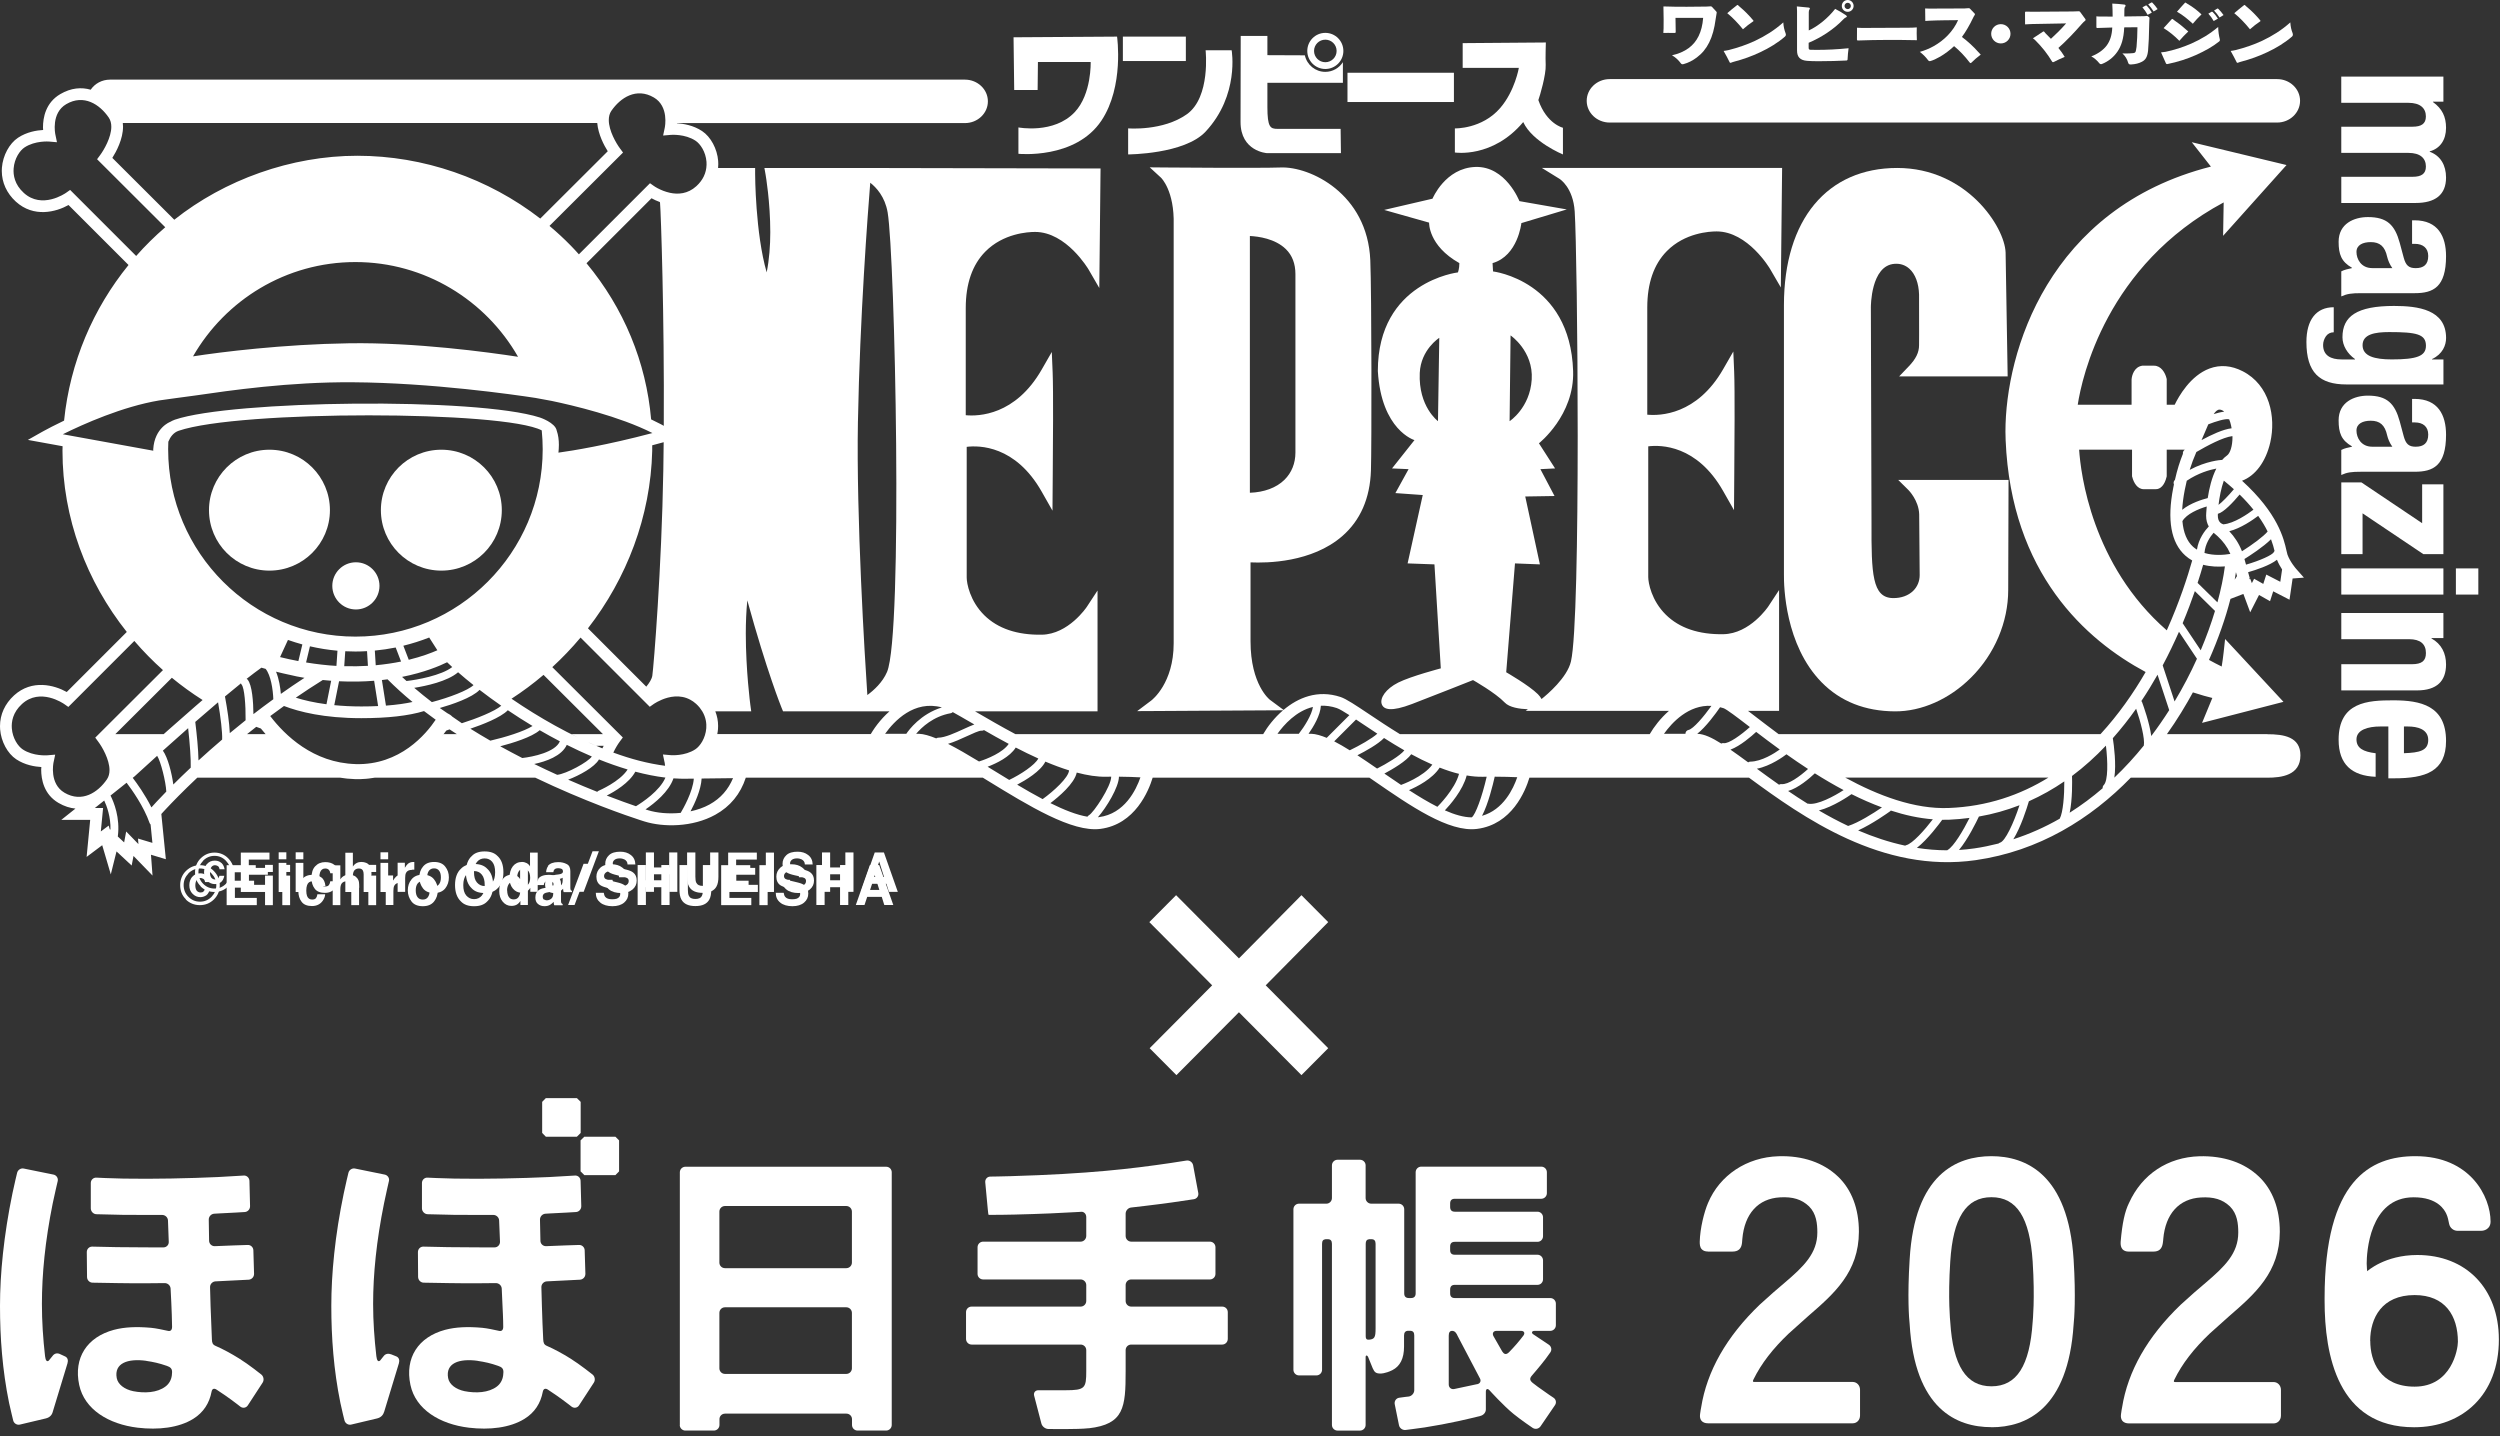 <svg width="141" height="81" viewBox="0 0 141 81" fill="none" xmlns="http://www.w3.org/2000/svg">
<rect x="0" y="0" width="141" height="81" fill="#333333" stroke="none"/>
<path d="M10.483 50.718C10.264 50.506 10.162 50.234 10.162 49.919C10.162 49.604 10.28 49.315 10.509 49.102C10.729 48.898 10.982 48.796 11.278 48.796C11.574 48.796 11.854 48.907 12.065 49.128C12.276 49.349 12.395 49.613 12.395 49.927C12.395 50.242 12.285 50.514 12.056 50.736C11.836 50.948 11.574 51.05 11.27 51.05C10.966 51.05 10.686 50.94 10.475 50.727L10.483 50.718ZM10.627 49.264C10.45 49.451 10.357 49.664 10.357 49.919C10.357 50.174 10.45 50.404 10.627 50.582C10.805 50.761 11.025 50.855 11.278 50.855C11.532 50.855 11.752 50.761 11.93 50.582C12.107 50.395 12.2 50.174 12.2 49.919C12.2 49.664 12.107 49.451 11.93 49.264C11.752 49.077 11.532 48.983 11.278 48.983C11.025 48.983 10.805 49.077 10.619 49.264H10.627ZM10.847 49.451C10.957 49.323 11.101 49.255 11.287 49.255C11.405 49.255 11.507 49.281 11.591 49.332C11.735 49.408 11.82 49.553 11.854 49.749H11.566C11.549 49.655 11.515 49.587 11.456 49.562C11.405 49.536 11.354 49.519 11.304 49.519C11.219 49.519 11.152 49.553 11.101 49.621C11.05 49.689 11.016 49.8 11.016 49.936C11.016 50.072 11.05 50.174 11.101 50.242C11.16 50.302 11.228 50.336 11.312 50.336C11.388 50.336 11.447 50.319 11.481 50.276C11.524 50.234 11.549 50.182 11.557 50.123H11.836C11.803 50.302 11.735 50.421 11.634 50.497C11.524 50.565 11.414 50.599 11.304 50.599C11.135 50.599 10.991 50.54 10.864 50.412C10.737 50.285 10.678 50.132 10.678 49.927C10.678 49.74 10.729 49.587 10.839 49.451H10.847Z" fill="white"/>
<path d="M14.339 50.063H13.248V50.642H14.483V51.05H12.783V48.796H14.424V49.196H13.24V49.672H14.331V50.063H14.339Z" fill="white"/>
<path d="M15.389 48.779V49.179H14.949V48.779H15.389ZM15.389 49.383V51.051H14.949V49.383H15.389Z" fill="white"/>
<path d="M16.362 48.779V49.179H15.922V48.779H16.362ZM16.362 49.383V51.051H15.922V49.383H16.362Z" fill="white"/>
<path d="M18.34 49.978H17.9C17.9 49.918 17.875 49.859 17.841 49.808C17.79 49.74 17.714 49.706 17.613 49.706C17.469 49.706 17.367 49.782 17.317 49.927C17.291 50.003 17.274 50.105 17.274 50.233C17.274 50.361 17.291 50.454 17.317 50.531C17.367 50.667 17.469 50.735 17.604 50.735C17.706 50.735 17.782 50.709 17.824 50.65C17.866 50.59 17.892 50.522 17.9 50.437H18.34C18.331 50.573 18.281 50.693 18.196 50.812C18.061 50.999 17.858 51.101 17.596 51.101C17.334 51.101 17.131 51.024 17.012 50.863C16.885 50.701 16.826 50.497 16.826 50.242C16.826 49.952 16.894 49.731 17.038 49.578C17.181 49.425 17.367 49.34 17.613 49.34C17.824 49.34 17.993 49.391 18.12 49.484C18.255 49.578 18.331 49.74 18.357 49.978H18.34Z" fill="white"/>
<path d="M20.252 50.072V51.05H19.812V50.038C19.812 49.945 19.795 49.877 19.77 49.825C19.728 49.749 19.66 49.706 19.542 49.706C19.423 49.706 19.339 49.749 19.279 49.817C19.22 49.894 19.195 50.004 19.195 50.149V51.05H18.764V48.805H19.195V49.596C19.254 49.502 19.33 49.434 19.415 49.392C19.499 49.349 19.584 49.332 19.677 49.332C19.779 49.332 19.872 49.349 19.956 49.383C20.041 49.417 20.108 49.477 20.159 49.545C20.201 49.604 20.235 49.672 20.244 49.74C20.252 49.809 20.261 49.911 20.261 50.064L20.252 50.072Z" fill="white"/>
<path d="M21.215 48.779V49.179H20.775V48.779H21.215ZM21.215 49.383V51.051H20.775V49.383H21.215Z" fill="white"/>
<path d="M22.585 49.783C22.407 49.783 22.297 49.842 22.238 49.953C22.204 50.021 22.187 50.115 22.187 50.251V51.042H21.756V49.375H22.17V49.664C22.238 49.553 22.297 49.477 22.348 49.434C22.432 49.366 22.534 49.332 22.661 49.332C22.669 49.332 22.678 49.332 22.678 49.332C22.678 49.332 22.695 49.332 22.712 49.332V49.774C22.712 49.774 22.661 49.774 22.635 49.774C22.61 49.774 22.593 49.774 22.585 49.774V49.783Z" fill="white"/>
<path d="M24.48 49.596C24.624 49.774 24.691 49.979 24.691 50.217C24.691 50.455 24.624 50.668 24.48 50.846C24.336 51.025 24.125 51.11 23.846 51.11C23.567 51.11 23.347 51.025 23.211 50.846C23.076 50.668 23 50.464 23 50.217C23 49.97 23.068 49.766 23.211 49.596C23.355 49.417 23.567 49.332 23.846 49.332C24.125 49.332 24.345 49.417 24.48 49.596ZM23.846 49.698C23.719 49.698 23.626 49.74 23.55 49.834C23.482 49.928 23.448 50.055 23.448 50.217C23.448 50.378 23.482 50.514 23.55 50.6C23.617 50.693 23.719 50.736 23.846 50.736C23.973 50.736 24.066 50.693 24.133 50.6C24.201 50.506 24.235 50.378 24.235 50.217C24.235 50.055 24.201 49.919 24.133 49.834C24.066 49.74 23.964 49.698 23.846 49.698Z" fill="white"/>
<path d="M26.738 51.111C26.417 51.111 26.172 51.025 26.002 50.847C25.774 50.634 25.664 50.319 25.664 49.919C25.664 49.52 25.774 49.196 26.002 48.992C26.172 48.814 26.417 48.728 26.738 48.728C27.059 48.728 27.305 48.814 27.474 48.992C27.702 49.196 27.812 49.511 27.812 49.919C27.812 50.328 27.702 50.634 27.474 50.847C27.305 51.025 27.059 51.111 26.738 51.111ZM27.178 50.507C27.288 50.37 27.338 50.175 27.338 49.919C27.338 49.664 27.288 49.469 27.178 49.333C27.068 49.196 26.924 49.128 26.738 49.128C26.552 49.128 26.408 49.196 26.298 49.333C26.188 49.469 26.129 49.664 26.129 49.919C26.129 50.175 26.18 50.37 26.298 50.507C26.417 50.643 26.561 50.711 26.738 50.711C26.916 50.711 27.068 50.643 27.178 50.507Z" fill="white"/>
<path d="M29.773 48.796V51.042H29.351V50.812C29.291 50.914 29.215 50.982 29.139 51.025C29.063 51.067 28.962 51.093 28.843 51.093C28.649 51.093 28.488 51.016 28.353 50.855C28.217 50.693 28.158 50.497 28.158 50.251C28.158 49.97 28.226 49.74 28.353 49.578C28.48 49.417 28.657 49.332 28.877 49.332C28.979 49.332 29.063 49.357 29.148 49.4C29.224 49.442 29.291 49.502 29.334 49.587V48.796H29.773ZM28.606 50.225C28.606 50.378 28.64 50.506 28.699 50.591C28.759 50.684 28.852 50.727 28.97 50.727C29.088 50.727 29.19 50.684 29.249 50.591C29.317 50.497 29.342 50.378 29.342 50.234C29.342 50.029 29.291 49.885 29.19 49.8C29.131 49.749 29.055 49.723 28.97 49.723C28.843 49.723 28.75 49.774 28.691 49.868C28.632 49.961 28.598 50.081 28.598 50.225H28.606Z" fill="white"/>
<path d="M30.356 49.561C30.466 49.416 30.669 49.34 30.948 49.34C31.126 49.34 31.286 49.374 31.43 49.45C31.574 49.519 31.641 49.655 31.641 49.859V50.624C31.641 50.675 31.641 50.743 31.641 50.82C31.641 50.88 31.65 50.914 31.667 50.939C31.684 50.956 31.701 50.973 31.734 50.99V51.058H31.261C31.261 51.058 31.235 50.99 31.235 50.965C31.235 50.939 31.227 50.905 31.227 50.863C31.168 50.931 31.1 50.982 31.024 51.033C30.931 51.084 30.83 51.109 30.711 51.109C30.559 51.109 30.441 51.067 30.339 50.982C30.238 50.897 30.195 50.778 30.195 50.616C30.195 50.412 30.271 50.267 30.432 50.173C30.517 50.123 30.643 50.089 30.813 50.063L30.956 50.046C31.032 50.037 31.092 50.02 31.126 50.003C31.185 49.978 31.219 49.935 31.219 49.876C31.219 49.808 31.193 49.757 31.151 49.731C31.1 49.706 31.032 49.689 30.948 49.689C30.846 49.689 30.77 49.714 30.728 49.765C30.694 49.799 30.677 49.85 30.669 49.918H30.255C30.263 49.774 30.305 49.655 30.373 49.561H30.356ZM30.677 50.727C30.677 50.727 30.77 50.778 30.83 50.778C30.923 50.778 31.007 50.752 31.083 50.693C31.159 50.633 31.202 50.539 31.202 50.395V50.233C31.202 50.233 31.151 50.267 31.117 50.276C31.092 50.284 31.049 50.293 30.999 50.31L30.906 50.327C30.813 50.344 30.745 50.361 30.711 50.386C30.643 50.429 30.61 50.488 30.61 50.573C30.61 50.65 30.635 50.701 30.669 50.735L30.677 50.727Z" fill="white"/>
<path d="M32.041 51.042L32.912 48.72H33.276L32.405 51.042H32.05H32.041Z" fill="white"/>
<path d="M34.517 50.719C34.627 50.719 34.72 50.71 34.788 50.685C34.914 50.634 34.982 50.549 34.982 50.421C34.982 50.344 34.948 50.285 34.889 50.251C34.821 50.208 34.72 50.174 34.584 50.149L34.348 50.098C34.119 50.047 33.95 49.987 33.866 49.928C33.714 49.825 33.637 49.664 33.637 49.443C33.637 49.239 33.714 49.077 33.857 48.941C34.001 48.805 34.221 48.745 34.5 48.745C34.737 48.745 34.94 48.805 35.1 48.932C35.27 49.06 35.354 49.239 35.362 49.477H34.914C34.914 49.341 34.847 49.247 34.737 49.188C34.661 49.154 34.576 49.128 34.466 49.128C34.348 49.128 34.246 49.154 34.179 49.205C34.111 49.255 34.069 49.324 34.069 49.409C34.069 49.485 34.102 49.553 34.179 49.587C34.221 49.613 34.322 49.647 34.466 49.681L34.855 49.775C35.024 49.817 35.151 49.868 35.236 49.936C35.371 50.038 35.439 50.191 35.439 50.395C35.439 50.6 35.362 50.77 35.202 50.906C35.041 51.042 34.821 51.11 34.542 51.11C34.263 51.11 34.018 51.042 33.857 50.906C33.688 50.77 33.603 50.591 33.603 50.353H34.052C34.069 50.455 34.094 50.532 34.136 50.583C34.212 50.676 34.339 50.719 34.525 50.719H34.517Z" fill="white"/>
<path d="M37.299 51.042V50.039H36.428V51.042H35.963V48.788H36.428V49.647H37.299V48.788H37.764V51.042H37.299Z" fill="white"/>
<path d="M39.642 50.175V48.788H40.115V50.175C40.115 50.413 40.081 50.6 40.005 50.736C39.87 50.983 39.608 51.102 39.219 51.102C38.83 51.102 38.568 50.983 38.432 50.736C38.356 50.6 38.322 50.413 38.322 50.175V48.788H38.796V50.175C38.796 50.328 38.813 50.447 38.847 50.515C38.906 50.643 39.024 50.702 39.219 50.702C39.413 50.702 39.532 50.643 39.591 50.515C39.625 50.447 39.642 50.328 39.642 50.175Z" fill="white"/>
<path d="M42.23 50.063H41.139V50.642H42.374V51.05H40.674V48.796H42.314V49.196H41.13V49.672H42.221V50.063H42.23Z" fill="white"/>
<path d="M42.83 48.796H43.295V51.05H42.83V48.796Z" fill="white"/>
<path d="M44.665 50.719C44.775 50.719 44.868 50.71 44.936 50.685C45.063 50.634 45.13 50.549 45.13 50.421C45.13 50.344 45.097 50.285 45.037 50.251C44.97 50.208 44.868 50.174 44.733 50.149L44.496 50.098C44.268 50.047 44.099 49.987 44.014 49.928C43.862 49.825 43.786 49.664 43.786 49.443C43.786 49.239 43.862 49.077 44.006 48.941C44.149 48.805 44.369 48.745 44.648 48.745C44.885 48.745 45.088 48.805 45.249 48.932C45.418 49.06 45.502 49.239 45.511 49.477H45.063C45.063 49.341 44.995 49.247 44.885 49.188C44.809 49.154 44.724 49.128 44.614 49.128C44.496 49.128 44.395 49.154 44.327 49.205C44.259 49.255 44.217 49.324 44.217 49.409C44.217 49.485 44.251 49.553 44.327 49.587C44.369 49.613 44.471 49.647 44.614 49.681L45.004 49.775C45.173 49.817 45.3 49.868 45.384 49.936C45.519 50.038 45.587 50.191 45.587 50.395C45.587 50.6 45.511 50.77 45.35 50.906C45.19 51.042 44.97 51.11 44.691 51.11C44.412 51.11 44.166 51.042 44.006 50.906C43.837 50.77 43.752 50.591 43.752 50.353H44.2C44.217 50.455 44.242 50.532 44.285 50.583C44.361 50.676 44.488 50.719 44.674 50.719H44.665Z" fill="white"/>
<path d="M47.379 51.042V50.039H46.508V51.042H46.043V48.788H46.508V49.647H47.379V48.788H47.844V51.042H47.379Z" fill="white"/>
<path d="M49.731 50.583H48.91L48.758 51.042H48.268L49.062 48.788H49.587L50.382 51.042H49.874L49.731 50.583ZM49.595 50.192L49.316 49.307L49.029 50.192H49.595Z" fill="white"/>
<path d="M66.35 60.637L64.84 59.119L68.366 55.572L64.822 52.007L66.332 50.488L69.876 54.053L73.402 50.488L74.911 52.007L71.386 55.572L74.911 59.119L73.402 60.637L69.876 57.091L66.35 60.637Z" fill="white"/>
<g clip-path="url(#clip0_3147_27822)">
<g clip-path="url(#clip1_3147_27822)">
<path d="M30.834 75.903C31.263 76.09 31.726 76.341 32.174 76.622C32.696 76.947 33.419 77.523 33.419 77.523C33.552 77.631 33.587 77.838 33.493 77.981L32.656 79.266C32.563 79.409 32.376 79.438 32.238 79.335C32.238 79.335 31.972 79.123 31.726 78.946C31.553 78.813 31.277 78.626 30.893 78.37C30.761 78.286 30.647 78.32 30.613 78.498C30.49 79.143 30.16 79.665 29.579 80.024C28.761 80.531 27.609 80.659 26.447 80.522C24.812 80.325 23.443 79.497 23.148 78.109C22.823 76.577 23.591 75.41 25.103 75.002C25.703 74.844 26.383 74.815 27.195 74.888C27.471 74.913 27.885 75.002 28.146 75.061C28.294 75.095 28.382 75.016 28.382 74.834C28.382 74.367 28.353 73.918 28.333 73.456C28.318 73.096 28.298 72.677 28.298 72.677C28.289 72.505 28.141 72.367 27.968 72.367C27.968 72.367 27.328 72.377 26.885 72.377C26.358 72.377 25.846 72.377 25.314 72.367C24.778 72.362 23.901 72.343 23.901 72.343C23.724 72.343 23.586 72.195 23.581 72.023L23.571 70.619C23.571 70.442 23.709 70.304 23.882 70.309C23.882 70.309 24.733 70.329 25.275 70.339C26.196 70.353 27.895 70.353 27.895 70.353C28.067 70.353 28.2 70.211 28.2 70.038L28.151 68.837C28.146 68.664 27.998 68.522 27.826 68.522C27.826 68.522 26.417 68.527 25.585 68.517C24.97 68.507 24.118 68.482 24.118 68.482C23.946 68.477 23.798 68.325 23.798 68.152V66.719C23.798 66.547 23.941 66.409 24.113 66.419C24.113 66.419 24.97 66.463 25.644 66.473C27.348 66.503 29.347 66.459 30.982 66.385C31.642 66.35 32.425 66.301 32.425 66.301C32.597 66.286 32.74 66.424 32.745 66.596L32.784 68.024C32.789 68.202 32.651 68.354 32.479 68.359C32.479 68.359 31.627 68.413 31.012 68.438C30.829 68.448 30.765 68.453 30.765 68.453C30.593 68.463 30.455 68.61 30.455 68.783L30.48 69.979C30.48 70.156 30.628 70.289 30.8 70.284C30.8 70.284 31.45 70.26 31.908 70.24C32.499 70.22 32.651 70.216 32.651 70.216C32.824 70.206 32.971 70.344 32.976 70.516L33.016 71.84C33.021 72.018 32.883 72.165 32.71 72.175L30.839 72.269C30.667 72.279 30.529 72.426 30.534 72.599C30.534 72.599 30.549 73.229 30.564 73.677C30.583 74.337 30.608 74.952 30.637 75.538C30.647 75.725 30.677 75.834 30.834 75.903ZM26.939 76.75C25.891 76.607 25.117 76.883 25.275 77.725C25.339 78.079 25.708 78.36 26.206 78.463C26.831 78.586 27.56 78.557 28.028 78.197C28.22 78.05 28.343 77.833 28.377 77.577L28.392 77.405C28.402 77.193 28.303 77.104 28.096 77.035C27.663 76.883 27.343 76.814 26.944 76.755" fill="white"/>
<path d="M38.338 80.369C38.338 80.541 38.481 80.684 38.653 80.684H40.263C40.435 80.684 40.578 80.541 40.578 80.369V80.039C40.578 79.867 40.716 79.729 40.894 79.729H47.738C47.91 79.729 48.053 79.867 48.053 80.039V80.369C48.053 80.541 48.191 80.684 48.368 80.684H49.978C50.151 80.684 50.294 80.541 50.294 80.369V66.119C50.294 65.942 50.156 65.804 49.978 65.804H38.658C38.486 65.804 38.343 65.942 38.343 66.119V80.374M40.889 71.525C40.711 71.525 40.573 71.383 40.573 71.21V68.335C40.573 68.162 40.711 68.019 40.889 68.019H47.733C47.905 68.019 48.048 68.162 48.048 68.335V71.21C48.048 71.383 47.905 71.525 47.733 71.525H40.889ZM47.733 73.731C47.905 73.731 48.048 73.874 48.048 74.047V77.173C48.048 77.346 47.905 77.489 47.733 77.489H40.889C40.711 77.489 40.573 77.346 40.573 77.173V74.047C40.573 73.874 40.711 73.731 40.889 73.731H47.733Z" fill="white"/>
<path d="M21.665 79.626C21.62 79.778 21.512 79.941 21.266 80L19.813 80.345C19.646 80.389 19.473 80.281 19.429 80.113C19.429 80.113 19.286 79.552 19.198 79.123C18.819 77.267 18.686 75.44 18.686 73.648C18.686 71.856 18.892 69.679 19.39 67.296C19.488 66.818 19.651 66.148 19.651 66.148C19.69 65.981 19.862 65.868 20.03 65.907L21.699 66.247C21.866 66.281 21.98 66.449 21.935 66.616C21.935 66.616 21.763 67.36 21.66 67.867C21.231 69.989 21.044 71.865 21.044 73.544C21.044 74.539 21.113 75.49 21.226 76.489C21.256 76.745 21.335 76.824 21.438 76.735L21.635 76.489C21.738 76.346 21.906 76.322 22.068 76.386L22.349 76.499C22.512 76.563 22.546 76.73 22.497 76.893L21.665 79.631" fill="white"/>
<path d="M12.148 75.903C12.581 76.09 13.039 76.341 13.492 76.622C14.019 76.947 14.738 77.523 14.738 77.523C14.871 77.631 14.905 77.838 14.812 77.981L13.975 79.266C13.881 79.409 13.694 79.438 13.556 79.335C13.556 79.335 13.29 79.123 13.044 78.946C12.867 78.813 12.596 78.626 12.207 78.37C12.074 78.286 11.961 78.32 11.931 78.498C11.808 79.143 11.473 79.665 10.897 80.024C10.08 80.531 8.927 80.659 7.765 80.522C6.131 80.325 4.762 79.497 4.466 78.109C4.141 76.577 4.909 75.41 6.426 75.002C7.027 74.844 7.701 74.815 8.519 74.888C8.794 74.913 9.208 75.002 9.474 75.061C9.617 75.095 9.705 75.016 9.705 74.834C9.705 74.367 9.676 73.918 9.661 73.456C9.646 73.096 9.622 72.677 9.622 72.677C9.612 72.505 9.464 72.367 9.292 72.367C9.292 72.367 8.652 72.377 8.204 72.377C7.677 72.377 7.165 72.377 6.633 72.367C6.096 72.362 5.225 72.343 5.225 72.343C5.047 72.343 4.909 72.195 4.909 72.023L4.895 70.619C4.895 70.442 5.032 70.304 5.205 70.309C5.205 70.309 6.057 70.329 6.603 70.339C7.524 70.353 9.218 70.353 9.218 70.353C9.39 70.353 9.528 70.211 9.518 70.038L9.474 68.837C9.469 68.664 9.321 68.522 9.144 68.522C9.144 68.522 7.736 68.527 6.909 68.517C6.293 68.507 5.436 68.482 5.436 68.482C5.264 68.477 5.121 68.325 5.121 68.152V66.719C5.121 66.547 5.264 66.409 5.436 66.419C5.436 66.419 6.293 66.463 6.968 66.473C8.671 66.503 10.666 66.459 12.3 66.385C12.96 66.35 13.743 66.301 13.743 66.301C13.915 66.286 14.058 66.424 14.068 66.596L14.103 68.024C14.107 68.202 13.97 68.354 13.797 68.359C13.797 68.359 12.945 68.413 12.335 68.438C12.148 68.448 12.084 68.453 12.084 68.453C11.911 68.463 11.774 68.61 11.774 68.783L11.793 69.979C11.798 70.156 11.941 70.289 12.113 70.284C12.113 70.284 12.768 70.26 13.221 70.24C13.807 70.22 13.965 70.216 13.965 70.216C14.142 70.206 14.285 70.344 14.29 70.516L14.329 71.84C14.334 72.018 14.196 72.165 14.024 72.175L12.153 72.269C11.98 72.279 11.842 72.426 11.847 72.599C11.847 72.599 11.867 73.229 11.877 73.677C11.902 74.337 11.926 74.952 11.951 75.538C11.956 75.725 11.99 75.834 12.148 75.903ZM8.248 76.75C7.204 76.607 6.426 76.883 6.584 77.725C6.652 78.079 7.017 78.36 7.514 78.463C8.14 78.586 8.868 78.557 9.336 78.197C9.533 78.05 9.656 77.833 9.691 77.577L9.705 77.405C9.715 77.193 9.612 77.104 9.41 77.035C8.972 76.883 8.657 76.814 8.253 76.755" fill="white"/>
<path d="M2.979 79.626C2.935 79.778 2.831 79.941 2.58 80L1.128 80.345C0.96 80.389 0.783 80.281 0.744 80.113C0.744 80.113 0.606 79.552 0.512 79.123C0.133 77.267 0 75.44 0 73.648C0 71.856 0.212 69.679 0.704 67.296C0.803 66.818 0.965 66.148 0.965 66.148C1.005 65.981 1.177 65.868 1.344 65.907L3.018 66.247C3.186 66.281 3.294 66.449 3.255 66.616C3.255 66.616 3.078 67.36 2.974 67.867C2.546 69.989 2.364 71.865 2.364 73.544C2.364 74.539 2.428 75.49 2.541 76.489C2.57 76.745 2.654 76.824 2.753 76.735L2.954 76.489C3.053 76.346 3.191 76.297 3.353 76.356L3.663 76.499C3.821 76.563 3.856 76.73 3.806 76.893L2.974 79.631" fill="white"/>
<path d="M61.403 80.556C63.402 80.33 63.486 79.37 63.486 77.336V76.15C63.486 75.972 63.623 75.834 63.801 75.834H68.931C69.104 75.834 69.247 75.692 69.247 75.514V74.007C69.247 73.83 69.109 73.692 68.931 73.692H63.801C63.628 73.692 63.486 73.55 63.486 73.377V72.476C63.486 72.304 63.623 72.161 63.801 72.161H68.237C68.41 72.161 68.552 72.023 68.552 71.851V70.344C68.552 70.167 68.41 70.029 68.237 70.029H63.801C63.628 70.029 63.486 69.886 63.486 69.709V68.453C63.486 68.281 63.623 68.123 63.796 68.104C63.796 68.104 65.16 67.951 66.1 67.818C66.588 67.749 67.331 67.636 67.331 67.636C67.504 67.611 67.617 67.449 67.582 67.281L67.292 65.72C67.257 65.548 67.095 65.43 66.922 65.454C66.922 65.454 66.401 65.538 66.002 65.597C63.82 65.917 61.413 66.208 56.991 66.336C56.553 66.351 55.853 66.36 55.853 66.36C55.681 66.36 55.553 66.508 55.568 66.68L55.711 68.207C55.725 68.379 55.745 68.517 55.76 68.517C55.775 68.517 55.927 68.517 56.099 68.517C56.099 68.517 56.749 68.517 57.212 68.502C58.655 68.468 59.955 68.409 60.836 68.355L60.984 68.345C61.137 68.335 61.265 68.468 61.265 68.64V69.709C61.265 69.881 61.122 70.029 60.95 70.029H55.45C55.277 70.029 55.134 70.167 55.134 70.344V71.851C55.134 72.023 55.277 72.161 55.45 72.161H60.95C61.122 72.161 61.265 72.309 61.265 72.476V73.377C61.265 73.55 61.122 73.692 60.95 73.692H54.8C54.622 73.692 54.484 73.83 54.484 74.007V75.514C54.484 75.692 54.627 75.834 54.8 75.834H60.95C61.122 75.834 61.265 75.972 61.265 76.15V77.326C61.265 78.291 61.201 78.41 60.093 78.41H58.562C58.389 78.41 58.281 78.547 58.325 78.715L58.734 80.286C58.778 80.453 58.95 80.591 59.128 80.596C59.128 80.596 60.777 80.625 61.403 80.552" fill="white"/>
<path d="M77.154 76.514L77.42 77.169C77.524 77.4 77.602 77.464 77.854 77.469C77.854 77.469 78.12 77.479 78.528 77.277C78.962 77.055 79.188 76.627 79.188 75.948V75.322C79.188 75.15 79.267 75.056 79.424 75.056H79.547C79.7 75.066 79.764 75.15 79.764 75.322V78.41C79.764 78.577 79.621 78.74 79.454 78.764C79.454 78.764 79.08 78.804 78.912 78.833C78.745 78.858 78.632 79.02 78.661 79.188L78.902 80.379C78.937 80.552 79.104 80.67 79.277 80.65C79.277 80.65 79.917 80.571 80.35 80.507C81.01 80.404 81.635 80.286 82.315 80.138C83.004 79.99 83.496 79.857 83.496 79.857C83.664 79.818 83.802 79.665 83.802 79.498V78.498C83.802 78.326 83.9 78.291 84.014 78.419C84.014 78.419 84.801 79.291 85.368 79.749C85.791 80.094 86.441 80.532 86.441 80.532C86.589 80.63 86.781 80.591 86.884 80.448L87.697 79.257C87.8 79.114 87.761 78.922 87.613 78.828C87.613 78.828 87.278 78.612 86.737 78.218C86.544 78.075 86.451 78.001 86.451 78.001C86.264 77.848 86.259 77.74 86.416 77.563C86.416 77.563 86.874 77.036 87.18 76.632C87.308 76.46 87.436 76.278 87.436 76.278C87.539 76.135 87.5 75.943 87.357 75.844L86.466 75.248C86.367 75.18 86.382 75.061 86.554 75.061H87.436C87.608 75.061 87.751 74.918 87.751 74.746V73.525C87.751 73.353 87.613 73.21 87.436 73.21H82.049C81.876 73.21 81.788 73.121 81.788 72.949V72.732C81.788 72.555 81.876 72.466 82.049 72.466H86.717C86.889 72.466 87.027 72.323 87.027 72.151V71.083C87.027 70.91 86.884 70.767 86.717 70.767H82.049C81.876 70.767 81.788 70.684 81.788 70.507V70.3C81.788 70.127 81.876 70.039 82.049 70.039H86.717C86.889 70.039 87.027 69.896 87.027 69.724V68.655C87.027 68.483 86.884 68.34 86.717 68.34H82.049C81.876 68.34 81.788 68.246 81.788 68.074V67.877C81.788 67.7 81.876 67.611 82.049 67.611H86.929C87.101 67.611 87.244 67.468 87.244 67.296V66.114C87.244 65.937 87.101 65.799 86.929 65.799H80.158C79.986 65.799 79.843 65.937 79.843 66.114V72.949C79.843 73.121 79.749 73.21 79.582 73.21H79.464C79.287 73.21 79.198 73.121 79.198 72.949V68.202C79.198 68.025 79.055 67.887 78.883 67.887H77.337C77.164 67.887 77.021 67.744 77.021 67.572V65.725C77.021 65.553 76.879 65.41 76.706 65.41H75.436C75.263 65.41 75.121 65.553 75.121 65.725V67.572C75.121 67.744 74.978 67.887 74.811 67.887H73.264C73.092 67.887 72.949 68.025 72.949 68.202V77.257C72.949 77.425 73.087 77.573 73.264 77.573H74.249C74.421 77.573 74.564 77.43 74.564 77.257V70.152C74.564 69.985 74.623 69.906 74.766 69.891H74.894C75.047 69.891 75.121 69.98 75.121 70.152V80.369C75.121 80.542 75.263 80.685 75.436 80.685H76.706C76.879 80.685 77.021 80.542 77.021 80.369V76.543C77.021 76.406 77.125 76.445 77.149 76.514M77.583 74.884C77.583 75.174 77.573 75.342 77.504 75.436C77.45 75.514 77.356 75.549 77.204 75.559C77.071 75.569 77.026 75.504 77.026 75.367V70.152C77.026 69.99 77.081 69.911 77.218 69.891H77.356C77.509 69.891 77.583 69.98 77.583 70.152V74.884ZM83.314 78.065L82.019 78.341C81.847 78.375 81.709 78.257 81.709 78.085V75.332C81.709 75.155 81.768 75.061 81.901 75.061C82.059 75.061 82.147 75.194 82.216 75.357L83.462 77.73C83.551 77.878 83.487 78.031 83.314 78.07M85.924 75.322C85.924 75.322 85.895 75.367 85.747 75.549C85.481 75.888 85.112 76.263 85.112 76.263C84.934 76.44 84.816 76.366 84.723 76.218L84.225 75.347C84.151 75.189 84.23 75.061 84.403 75.061H85.786C85.959 75.061 86.023 75.18 85.924 75.322Z" fill="white"/>
<path d="M32.75 63.898L32.538 64.11H30.785L30.578 63.898V62.145L30.785 61.934H32.538L32.75 62.145V63.898Z" fill="white"/>
<path d="M34.916 66.065L34.709 66.277H32.956L32.744 66.065V64.317L32.956 64.11H34.709L34.916 64.317V66.065Z" fill="white"/>
<path d="M112.318 80.497C114.258 80.497 116.641 79.493 116.952 74.702C116.986 74.382 117.085 73.175 116.952 71.038C116.646 66.222 114.263 65.208 112.313 65.208C110.363 65.208 107.98 66.217 107.704 71.038C107.571 73.165 107.67 74.367 107.704 74.677C107.985 79.483 110.363 80.492 112.313 80.492L112.318 80.497ZM109.994 71.151C110.151 68.674 110.89 67.522 112.318 67.522C113.746 67.522 114.48 68.674 114.642 71.151C114.78 73.274 114.642 74.539 114.642 74.554C114.48 77.036 113.741 78.188 112.318 78.188C110.895 78.188 110.151 77.036 109.994 74.554C109.994 74.539 109.856 73.274 109.994 71.151Z" fill="white"/>
<path d="M96.328 70.589H97.712C98.037 70.589 98.214 70.432 98.249 70.102C98.263 69.984 98.268 69.871 98.268 69.871C98.391 68.452 99.164 67.6 100.39 67.531C101.114 67.487 101.617 67.645 102.03 68.039C102.444 68.452 102.498 69.014 102.498 69.511C102.498 70.683 101.74 71.421 100.666 72.337C100.292 72.653 99.78 73.091 99.243 73.588C97.377 75.38 96.269 77.33 95.944 79.384C95.944 79.384 95.905 79.576 95.885 79.748C95.86 79.915 95.89 80.049 95.969 80.137C96.047 80.226 96.171 80.275 96.338 80.275H104.487C104.729 80.275 104.906 80.088 104.906 79.832V78.384C104.906 78.133 104.724 77.941 104.487 77.941H98.943C98.894 77.941 98.874 77.931 98.869 77.921C98.864 77.911 98.859 77.867 98.903 77.788C99.337 76.907 99.987 76.065 100.883 75.213L101.971 74.238C103.443 72.963 104.837 71.756 104.842 69.467C104.842 68.177 104.438 67.103 103.67 66.365C102.833 65.567 101.671 65.168 100.307 65.212C98.519 65.266 96.993 66.276 96.333 67.847C96.116 68.354 95.885 69.265 95.865 70.033C95.865 70.161 95.865 70.348 95.988 70.466C96.067 70.545 96.175 70.585 96.323 70.585L96.328 70.589Z" fill="white"/>
<path d="M124.046 65.213C122.259 65.267 120.811 66.227 120.078 67.843C119.841 68.315 119.694 68.99 119.605 70.029C119.59 70.221 119.625 70.364 119.713 70.462C119.792 70.546 119.91 70.59 120.063 70.59H121.446C121.767 70.59 121.934 70.442 121.983 70.112C122.003 69.994 122.008 69.876 122.008 69.876C122.131 68.458 122.904 67.606 124.13 67.537C124.854 67.493 125.356 67.65 125.77 68.044C126.183 68.458 126.238 69.019 126.238 69.517C126.238 70.689 125.479 71.427 124.406 72.343C124.007 72.678 123.515 73.101 122.983 73.594C121.117 75.386 120.009 77.336 119.684 79.389C119.684 79.389 119.644 79.576 119.625 79.754C119.6 79.921 119.629 80.049 119.708 80.143C119.787 80.231 119.91 80.281 120.078 80.281H128.227C128.468 80.281 128.645 80.094 128.645 79.838V78.39C128.645 78.139 128.463 77.947 128.227 77.947H122.682C122.633 77.947 122.613 77.937 122.609 77.927C122.604 77.917 122.599 77.873 122.643 77.794C123.076 76.913 123.726 76.071 124.622 75.219L125.711 74.244C127.183 72.968 128.576 71.762 128.581 69.467C128.581 68.177 128.178 67.104 127.409 66.365C126.572 65.568 125.42 65.179 124.041 65.213H124.046Z" fill="white"/>
<path d="M136.13 67.527C137.489 67.527 137.873 68.241 137.976 68.468C138.06 68.65 138.085 68.812 138.129 69.019C138.173 69.251 138.375 69.418 138.607 69.418H139.936C140.089 69.418 140.237 69.359 140.335 69.256C140.434 69.157 140.468 69.029 140.468 68.896C140.468 67.503 139.336 65.208 136.224 65.208C133.683 65.208 131.107 66.572 131.107 73.21V73.357C131.107 76.42 131.846 80.497 136.155 80.497C138.897 80.497 140.936 78.66 140.936 75.553C140.936 72.668 139.084 70.782 136.337 70.782C134.5 70.782 133.51 71.698 133.51 71.698C133.51 71.698 133.481 71.462 133.481 71.265C133.481 70.708 133.614 67.527 136.13 67.527ZM133.678 75.632C133.678 74.347 134.328 73.042 136.184 73.042C137.912 73.042 138.626 74.214 138.626 75.677C138.626 76.1 138.272 78.207 136.184 78.207C134.214 78.207 133.683 76.745 133.683 75.632H133.678Z" fill="white"/>
</g>
</g>
<path d="M11.317 49.981C11.1 49.771 11 49.503 11 49.193C11 48.882 11.117 48.597 11.342 48.388C11.558 48.187 11.808 48.086 12.1 48.086C12.392 48.086 12.667 48.195 12.875 48.413C13.084 48.631 13.2 48.891 13.2 49.201C13.2 49.511 13.092 49.779 12.867 49.997C12.65 50.207 12.392 50.307 12.092 50.307C11.792 50.307 11.517 50.199 11.308 49.989L11.317 49.981ZM11.458 48.547C11.283 48.731 11.192 48.941 11.192 49.193C11.192 49.444 11.283 49.67 11.458 49.846C11.633 50.023 11.85 50.115 12.1 50.115C12.35 50.115 12.567 50.023 12.742 49.846C12.917 49.662 13.008 49.444 13.008 49.193C13.008 48.941 12.917 48.731 12.742 48.547C12.567 48.363 12.35 48.27 12.1 48.27C11.85 48.27 11.633 48.363 11.45 48.547H11.458ZM11.675 48.731C11.783 48.606 11.925 48.539 12.108 48.539C12.225 48.539 12.325 48.564 12.408 48.614C12.55 48.69 12.633 48.832 12.667 49.025H12.383C12.367 48.933 12.333 48.866 12.275 48.84C12.225 48.815 12.175 48.798 12.125 48.798C12.042 48.798 11.975 48.832 11.925 48.899C11.875 48.966 11.842 49.075 11.842 49.209C11.842 49.343 11.875 49.444 11.925 49.511C11.983 49.57 12.05 49.603 12.133 49.603C12.208 49.603 12.267 49.587 12.3 49.545C12.342 49.503 12.367 49.452 12.375 49.394H12.65C12.617 49.57 12.55 49.687 12.45 49.763C12.342 49.83 12.233 49.863 12.125 49.863C11.958 49.863 11.817 49.804 11.692 49.679C11.567 49.553 11.508 49.402 11.508 49.201C11.508 49.017 11.558 48.866 11.667 48.731H11.675Z" fill="white"/>
<path d="M15.116 49.335H14.04V49.905H15.257V50.307H13.582V48.086H15.199V48.48H14.032V48.949H15.107V49.335H15.116Z" fill="white"/>
<path d="M16.15 48.07V48.464H15.717V48.07H16.15ZM16.15 48.666V50.309H15.717V48.666H16.15Z" fill="white"/>
<path d="M17.109 48.07V48.464H16.676V48.07H17.109ZM17.109 48.666V50.309H16.676V48.666H17.109Z" fill="white"/>
<path d="M19.06 49.252H18.627C18.627 49.193 18.602 49.134 18.568 49.084C18.518 49.017 18.443 48.983 18.343 48.983C18.202 48.983 18.102 49.059 18.052 49.202C18.027 49.277 18.01 49.377 18.01 49.503C18.01 49.629 18.027 49.721 18.052 49.797C18.102 49.931 18.202 49.998 18.335 49.998C18.435 49.998 18.51 49.973 18.552 49.914C18.593 49.855 18.618 49.788 18.627 49.705H19.06C19.052 49.839 19.002 49.956 18.918 50.073C18.785 50.258 18.585 50.358 18.327 50.358C18.068 50.358 17.868 50.283 17.752 50.124C17.627 49.964 17.568 49.763 17.568 49.512C17.568 49.227 17.635 49.009 17.777 48.858C17.918 48.707 18.102 48.623 18.343 48.623C18.552 48.623 18.718 48.673 18.843 48.766C18.977 48.858 19.052 49.017 19.077 49.252H19.06Z" fill="white"/>
<path d="M20.943 49.344V50.308H20.51V49.31C20.51 49.218 20.493 49.151 20.468 49.101C20.427 49.025 20.36 48.983 20.243 48.983C20.127 48.983 20.043 49.025 19.985 49.092C19.927 49.168 19.902 49.277 19.902 49.419V50.308H19.477V48.095H19.902V48.874C19.96 48.782 20.035 48.715 20.118 48.673C20.202 48.631 20.285 48.614 20.377 48.614C20.477 48.614 20.568 48.631 20.652 48.665C20.735 48.698 20.802 48.757 20.852 48.824C20.893 48.883 20.927 48.95 20.935 49.017C20.943 49.084 20.952 49.185 20.952 49.336L20.943 49.344Z" fill="white"/>
<path d="M21.892 48.07V48.464H21.459V48.07H21.892ZM21.892 48.666V50.309H21.459V48.666H21.892Z" fill="white"/>
<path d="M23.242 49.06C23.067 49.06 22.959 49.118 22.901 49.227C22.867 49.294 22.851 49.386 22.851 49.521V50.3H22.426V48.657H22.834V48.942C22.901 48.833 22.959 48.758 23.009 48.716C23.093 48.649 23.192 48.615 23.317 48.615C23.326 48.615 23.334 48.615 23.334 48.615C23.334 48.615 23.351 48.615 23.367 48.615V49.051C23.367 49.051 23.317 49.051 23.293 49.051C23.267 49.051 23.251 49.051 23.242 49.051V49.06Z" fill="white"/>
<path d="M25.109 48.875C25.25 49.051 25.317 49.252 25.317 49.487C25.317 49.722 25.25 49.931 25.109 50.108C24.967 50.283 24.759 50.367 24.484 50.367C24.209 50.367 23.992 50.283 23.859 50.108C23.725 49.931 23.65 49.73 23.65 49.487C23.65 49.244 23.717 49.043 23.859 48.875C24 48.699 24.209 48.615 24.484 48.615C24.759 48.615 24.976 48.699 25.109 48.875ZM24.484 48.976C24.359 48.976 24.267 49.018 24.192 49.11C24.125 49.202 24.092 49.328 24.092 49.487C24.092 49.646 24.125 49.781 24.192 49.864C24.259 49.957 24.359 49.998 24.484 49.998C24.609 49.998 24.701 49.957 24.767 49.864C24.834 49.772 24.867 49.646 24.867 49.487C24.867 49.328 24.834 49.194 24.767 49.11C24.701 49.018 24.6 48.976 24.484 48.976Z" fill="white"/>
<path d="M27.334 50.367C27.017 50.367 26.775 50.283 26.609 50.107C26.384 49.897 26.275 49.587 26.275 49.193C26.275 48.799 26.384 48.481 26.609 48.279C26.775 48.103 27.017 48.02 27.334 48.02C27.651 48.02 27.892 48.103 28.059 48.279C28.284 48.481 28.392 48.791 28.392 49.193C28.392 49.596 28.284 49.897 28.059 50.107C27.892 50.283 27.651 50.367 27.334 50.367ZM27.767 49.772C27.875 49.638 27.925 49.445 27.925 49.193C27.925 48.942 27.875 48.749 27.767 48.615C27.659 48.481 27.517 48.414 27.334 48.414C27.15 48.414 27.009 48.481 26.9 48.615C26.792 48.749 26.734 48.942 26.734 49.193C26.734 49.445 26.784 49.638 26.9 49.772C27.017 49.906 27.159 49.973 27.334 49.973C27.509 49.973 27.659 49.906 27.767 49.772Z" fill="white"/>
<path d="M30.326 48.086V50.299H29.909V50.073C29.851 50.173 29.776 50.24 29.701 50.282C29.626 50.324 29.526 50.349 29.409 50.349C29.218 50.349 29.059 50.274 28.926 50.115C28.793 49.955 28.734 49.763 28.734 49.52C28.734 49.243 28.801 49.017 28.926 48.857C29.051 48.698 29.226 48.614 29.443 48.614C29.543 48.614 29.626 48.639 29.709 48.681C29.784 48.723 29.851 48.782 29.893 48.866V48.086H30.326ZM29.176 49.494C29.176 49.645 29.209 49.771 29.268 49.855C29.326 49.947 29.418 49.989 29.534 49.989C29.651 49.989 29.751 49.947 29.809 49.855C29.876 49.763 29.901 49.645 29.901 49.503C29.901 49.301 29.851 49.159 29.751 49.075C29.693 49.025 29.618 49 29.534 49C29.409 49 29.318 49.05 29.259 49.142C29.201 49.234 29.168 49.352 29.168 49.494H29.176Z" fill="white"/>
<path d="M30.901 48.841C31.009 48.699 31.209 48.623 31.484 48.623C31.659 48.623 31.817 48.657 31.959 48.732C32.101 48.799 32.167 48.933 32.167 49.134V49.889C32.167 49.939 32.167 50.006 32.167 50.082C32.167 50.14 32.176 50.174 32.192 50.199C32.209 50.216 32.226 50.233 32.259 50.249V50.316H31.792C31.792 50.316 31.767 50.249 31.767 50.224C31.767 50.199 31.759 50.166 31.759 50.124C31.701 50.191 31.634 50.241 31.559 50.291C31.467 50.342 31.367 50.367 31.251 50.367C31.101 50.367 30.984 50.325 30.884 50.241C30.784 50.157 30.742 50.04 30.742 49.881C30.742 49.679 30.817 49.537 30.976 49.445C31.059 49.394 31.184 49.361 31.351 49.336L31.492 49.319C31.567 49.31 31.626 49.294 31.659 49.277C31.717 49.252 31.751 49.21 31.751 49.151C31.751 49.084 31.726 49.034 31.684 49.009C31.634 48.983 31.567 48.967 31.484 48.967C31.384 48.967 31.309 48.992 31.267 49.042C31.234 49.076 31.217 49.126 31.209 49.193H30.8C30.809 49.051 30.851 48.933 30.917 48.841H30.901ZM31.217 49.989C31.217 49.989 31.309 50.04 31.367 50.04C31.459 50.04 31.542 50.015 31.617 49.956C31.692 49.897 31.734 49.805 31.734 49.663V49.503C31.734 49.503 31.684 49.537 31.651 49.545C31.626 49.554 31.584 49.562 31.534 49.579L31.442 49.596C31.351 49.612 31.284 49.629 31.251 49.654C31.184 49.696 31.151 49.755 31.151 49.839C31.151 49.914 31.175 49.964 31.209 49.998L31.217 49.989Z" fill="white"/>
<path d="M32.56 50.299L33.419 48.011H33.777L32.919 50.299H32.569H32.56Z" fill="white"/>
<path d="M35.002 49.981C35.11 49.981 35.202 49.973 35.268 49.947C35.393 49.897 35.46 49.813 35.46 49.688C35.46 49.612 35.427 49.553 35.368 49.52C35.302 49.478 35.202 49.444 35.068 49.419L34.835 49.369C34.61 49.319 34.443 49.26 34.36 49.201C34.21 49.101 34.135 48.941 34.135 48.724C34.135 48.522 34.21 48.363 34.352 48.229C34.493 48.095 34.71 48.036 34.985 48.036C35.218 48.036 35.418 48.095 35.577 48.221C35.743 48.346 35.827 48.522 35.835 48.757H35.393C35.393 48.623 35.327 48.531 35.218 48.472C35.143 48.438 35.06 48.413 34.952 48.413C34.835 48.413 34.735 48.438 34.668 48.489C34.602 48.539 34.56 48.606 34.56 48.69C34.56 48.766 34.593 48.833 34.668 48.866C34.71 48.891 34.81 48.925 34.952 48.958L35.335 49.05C35.502 49.092 35.627 49.143 35.71 49.21C35.843 49.31 35.91 49.461 35.91 49.663C35.91 49.864 35.835 50.031 35.677 50.166C35.518 50.3 35.302 50.367 35.027 50.367C34.752 50.367 34.51 50.3 34.352 50.166C34.185 50.031 34.102 49.855 34.102 49.621H34.543C34.56 49.721 34.585 49.797 34.627 49.847C34.702 49.939 34.827 49.981 35.01 49.981H35.002Z" fill="white"/>
<path d="M37.742 50.3V49.31H36.884V50.3H36.426V48.078H36.884V48.925H37.742V48.078H38.201V50.3H37.742Z" fill="white"/>
<path d="M40.052 49.445V48.078H40.519V49.445C40.519 49.679 40.485 49.864 40.41 49.998C40.277 50.241 40.019 50.358 39.635 50.358C39.252 50.358 38.994 50.241 38.86 49.998C38.785 49.864 38.752 49.679 38.752 49.445V48.078H39.219V49.445C39.219 49.596 39.235 49.713 39.269 49.78C39.327 49.906 39.444 49.964 39.635 49.964C39.827 49.964 39.944 49.906 40.002 49.78C40.035 49.713 40.052 49.596 40.052 49.445Z" fill="white"/>
<path d="M42.602 49.335H41.527V49.905H42.743V50.307H41.068V48.086H42.685V48.48H41.518V48.949H42.593V49.335H42.602Z" fill="white"/>
<path d="M43.193 48.086H43.652V50.307H43.193V48.086Z" fill="white"/>
<path d="M45.002 49.981C45.11 49.981 45.202 49.973 45.268 49.947C45.393 49.897 45.46 49.813 45.46 49.688C45.46 49.612 45.427 49.553 45.368 49.52C45.302 49.478 45.202 49.444 45.068 49.419L44.835 49.369C44.61 49.319 44.443 49.26 44.36 49.201C44.21 49.101 44.135 48.941 44.135 48.724C44.135 48.522 44.21 48.363 44.352 48.229C44.493 48.095 44.71 48.036 44.985 48.036C45.218 48.036 45.418 48.095 45.577 48.221C45.743 48.346 45.827 48.522 45.835 48.757H45.393C45.393 48.623 45.327 48.531 45.218 48.472C45.143 48.438 45.06 48.413 44.952 48.413C44.835 48.413 44.735 48.438 44.668 48.489C44.602 48.539 44.56 48.606 44.56 48.69C44.56 48.766 44.593 48.833 44.668 48.866C44.71 48.891 44.81 48.925 44.952 48.958L45.335 49.05C45.502 49.092 45.627 49.143 45.71 49.21C45.843 49.31 45.91 49.461 45.91 49.663C45.91 49.864 45.835 50.031 45.677 50.166C45.518 50.3 45.302 50.367 45.027 50.367C44.752 50.367 44.51 50.3 44.352 50.166C44.185 50.031 44.102 49.855 44.102 49.621H44.543C44.56 49.721 44.585 49.797 44.627 49.847C44.702 49.939 44.827 49.981 45.01 49.981H45.002Z" fill="white"/>
<path d="M47.678 50.3V49.31H46.82V50.3H46.361V48.078H46.82V48.925H47.678V48.078H48.136V50.3H47.678Z" fill="white"/>
<path d="M49.995 49.847H49.186L49.036 50.3H48.553L49.336 48.078H49.853L50.636 50.3H50.136L49.995 49.847ZM49.861 49.461L49.586 48.59L49.303 49.461H49.861Z" fill="white"/>
<path d="M96.796 0.648C96.816 0.669 96.823 0.689 96.823 0.708C96.823 0.72 96.82 0.735 96.816 0.752C96.793 0.867 96.777 0.973 96.761 1.089C96.626 2.133 96.285 2.807 95.7 3.241C95.471 3.415 95.214 3.546 94.959 3.614C94.932 3.622 94.913 3.626 94.891 3.626C94.852 3.626 94.825 3.606 94.798 3.571C94.682 3.404 94.496 3.229 94.3 3.118C94.654 3.043 94.977 2.907 95.246 2.709C95.705 2.368 95.996 1.827 96.058 1.006H94.498C94.498 1.264 94.501 1.557 94.51 1.799C94.51 1.839 94.49 1.859 94.451 1.859C94.328 1.855 94.2 1.855 94.077 1.855C93.986 1.855 93.898 1.855 93.812 1.859C93.819 1.771 93.826 1.684 93.826 1.6C93.829 1.426 93.829 1.255 93.829 1.089C93.829 0.839 93.826 0.601 93.817 0.363C94.241 0.38 94.695 0.382 95.135 0.382C95.491 0.382 95.873 0.38 96.239 0.371C96.313 0.371 96.388 0.363 96.458 0.358H96.482C96.518 0.358 96.531 0.365 96.558 0.39L96.795 0.647L96.796 0.648Z" fill="white"/>
<path d="M100.676 2.06C100.284 2.402 99.788 2.708 99.268 2.949C98.789 3.175 98.325 3.341 97.811 3.476C97.731 3.496 97.673 3.52 97.622 3.54C97.612 3.544 97.605 3.544 97.596 3.544C97.576 3.544 97.559 3.532 97.552 3.512C97.454 3.313 97.335 3.08 97.211 2.873C97.311 2.862 97.413 2.841 97.518 2.818C98.01 2.694 98.549 2.509 98.986 2.302C99.549 2.036 100.085 1.706 100.578 1.263C100.589 1.501 100.64 1.703 100.708 1.877C100.717 1.905 100.725 1.929 100.725 1.952C100.725 1.996 100.708 2.032 100.676 2.06ZM98.882 1.203C98.692 1.327 98.473 1.497 98.303 1.652C98.02 1.303 97.73 1.001 97.417 0.743C97.595 0.592 97.778 0.434 97.965 0.294C97.978 0.283 97.991 0.279 97.996 0.279C98.01 0.279 98.017 0.283 98.026 0.294C98.053 0.319 98.077 0.347 98.117 0.379C98.385 0.601 98.649 0.867 98.886 1.152C98.894 1.165 98.898 1.173 98.898 1.181C98.898 1.188 98.894 1.196 98.881 1.204L98.882 1.203Z" fill="white"/>
<path d="M102.008 2.7C102.008 2.78 102.041 2.805 102.116 2.808C102.231 2.813 102.354 2.813 102.482 2.813C103.017 2.813 103.638 2.785 104.26 2.72C104.232 2.927 104.212 3.137 104.204 3.336C104.204 3.388 104.185 3.408 104.136 3.413C103.69 3.436 103.144 3.452 102.597 3.452C102.326 3.452 102.104 3.449 101.921 3.432C101.528 3.4 101.353 3.217 101.353 2.849V0.616C101.353 0.517 101.35 0.438 101.342 0.362L102.001 0.426C102.051 0.429 102.076 0.453 102.076 0.48C102.076 0.5 102.068 0.517 102.051 0.536C102.028 0.576 102.015 0.624 102.015 0.694V1.718C102.535 1.478 103.098 1.02 103.504 0.5C103.718 0.611 103.917 0.726 104.107 0.857C104.144 0.884 104.163 0.909 104.163 0.928C104.163 0.953 104.14 0.969 104.104 0.984C104.058 1.003 104.009 1.044 103.953 1.102C103.437 1.646 102.707 2.122 102.008 2.413V2.698V2.7ZM104.212 0.667C104.025 0.667 103.878 0.52 103.878 0.334C103.878 0.147 104.025 0 104.212 0C104.398 0 104.544 0.151 104.544 0.334C104.544 0.517 104.394 0.667 104.212 0.667ZM104.212 0.157C104.112 0.157 104.032 0.239 104.032 0.335C104.032 0.43 104.112 0.514 104.212 0.514C104.306 0.514 104.389 0.434 104.389 0.335C104.389 0.236 104.306 0.157 104.212 0.157Z" fill="white"/>
<path d="M107.588 1.564C107.762 1.564 107.936 1.561 108.107 1.545C108.101 1.656 108.101 1.767 108.101 1.874C108.101 2.006 108.107 2.133 108.111 2.267C107.532 2.252 106.975 2.252 106.411 2.252C105.88 2.252 105.388 2.263 104.816 2.283H104.795C104.741 2.283 104.732 2.267 104.732 2.211L104.736 1.564C104.816 1.572 104.898 1.576 105.028 1.576L107.585 1.564H107.588Z" fill="white"/>
<path d="M111.369 0.763C111.384 0.779 111.388 0.791 111.388 0.804C111.388 0.819 111.384 0.831 111.373 0.847C111.341 0.899 111.31 0.942 111.282 1.006C111.1 1.391 110.87 1.791 110.652 2.085C110.992 2.339 111.294 2.617 111.575 2.934C111.619 2.986 111.668 3.038 111.714 3.081C111.525 3.22 111.345 3.375 111.187 3.534C111.171 3.55 111.155 3.558 111.139 3.558C111.124 3.558 111.107 3.545 111.087 3.522C110.814 3.165 110.531 2.867 110.211 2.602C109.964 2.835 109.689 3.039 109.425 3.194C109.202 3.323 109.031 3.399 108.88 3.442C108.859 3.447 108.848 3.45 108.834 3.45C108.799 3.45 108.771 3.43 108.746 3.398C108.614 3.22 108.467 3.069 108.277 2.926C108.538 2.854 108.814 2.74 109.044 2.612C109.652 2.275 110.156 1.768 110.437 1.136L109.652 1.144C109.347 1.149 109.064 1.155 108.805 1.168C108.721 1.171 108.655 1.174 108.587 1.183L108.578 0.477C108.655 0.48 108.729 0.485 108.804 0.485L110.798 0.477C110.876 0.477 110.952 0.47 111.026 0.461H111.042C111.073 0.461 111.094 0.472 111.117 0.5L111.366 0.762L111.369 0.763Z" fill="white"/>
<path d="M112.848 2.45C112.545 2.45 112.303 2.207 112.303 1.906C112.303 1.605 112.545 1.362 112.848 1.362C113.15 1.362 113.392 1.604 113.392 1.906C113.392 2.208 113.149 2.45 112.848 2.45Z" fill="white"/>
<path d="M117.61 1.073C117.625 1.093 117.628 1.109 117.628 1.12C117.628 1.136 117.625 1.148 117.61 1.159C117.542 1.211 117.466 1.291 117.402 1.363C116.981 1.847 116.512 2.336 116.093 2.704C116.231 2.871 116.347 3.038 116.449 3.208C116.227 3.296 116.009 3.407 115.839 3.493C115.819 3.505 115.802 3.509 115.791 3.509C115.768 3.509 115.748 3.493 115.728 3.458C115.483 3.049 115.172 2.653 114.811 2.292C114.763 2.245 114.72 2.2 114.656 2.161L115.232 1.78C115.245 1.776 115.251 1.772 115.262 1.772C115.275 1.772 115.286 1.78 115.294 1.791C115.319 1.827 115.342 1.855 115.374 1.886C115.467 1.973 115.565 2.081 115.672 2.189C115.938 1.946 116.24 1.653 116.529 1.32L114.583 1.356C114.457 1.359 114.338 1.364 114.214 1.375L114.211 0.712C114.211 0.673 114.227 0.656 114.266 0.656H114.278C114.393 0.659 114.504 0.663 114.632 0.663L116.891 0.647C117.002 0.647 117.109 0.639 117.213 0.636H117.245C117.28 0.636 117.301 0.644 117.319 0.672L117.611 1.072L117.61 1.073Z" fill="white"/>
<path d="M121.207 0.97C121.223 0.986 121.229 0.996 121.229 1.013V1.032C121.226 1.116 121.218 1.191 121.218 1.28C121.21 1.962 121.181 2.536 121.151 2.862C121.109 3.227 121.002 3.381 120.8 3.485C120.638 3.572 120.43 3.624 120.194 3.636H120.163C120.079 3.636 120.048 3.605 120.022 3.521C119.976 3.347 119.862 3.153 119.703 3.012C119.758 3.017 119.818 3.017 119.873 3.017C120.033 3.017 120.183 3.009 120.31 2.997C120.415 2.984 120.451 2.953 120.47 2.83C120.484 2.774 120.492 2.716 120.501 2.643C120.533 2.329 120.548 1.917 120.552 1.536L119.806 1.544C119.779 2.194 119.636 2.607 119.418 2.92C119.199 3.238 118.886 3.475 118.563 3.603C118.536 3.615 118.514 3.619 118.492 3.619C118.457 3.619 118.428 3.603 118.398 3.564C118.283 3.417 118.114 3.266 117.949 3.179C118.31 3.047 118.625 2.821 118.811 2.575C119.001 2.322 119.116 1.988 119.132 1.552C118.838 1.559 118.563 1.567 118.295 1.579H118.278C118.248 1.579 118.236 1.562 118.236 1.524V0.921C118.307 0.932 118.366 0.932 118.462 0.932C118.661 0.936 118.886 0.936 119.153 0.936C119.153 0.666 119.144 0.432 119.132 0.202C119.355 0.21 119.58 0.229 119.811 0.257C119.857 0.262 119.883 0.29 119.883 0.321C119.883 0.338 119.874 0.358 119.863 0.373C119.825 0.417 119.815 0.464 119.815 0.54L119.811 0.929L120.858 0.914C120.935 0.914 120.993 0.911 121.075 0.898H121.098C121.111 0.898 121.12 0.901 121.128 0.91L121.208 0.97H121.207ZM121.127 0.839C121.052 0.7 120.944 0.541 120.833 0.413L121.016 0.314C121.024 0.31 121.032 0.307 121.04 0.307C121.055 0.307 121.067 0.314 121.084 0.329C121.18 0.426 121.271 0.548 121.365 0.707L121.127 0.838V0.839ZM121.465 0.648C121.374 0.501 121.265 0.359 121.158 0.247L121.328 0.147C121.341 0.14 121.353 0.136 121.36 0.136C121.373 0.136 121.383 0.144 121.399 0.157C121.502 0.256 121.596 0.38 121.69 0.513L121.464 0.648H121.465Z" fill="white"/>
<path d="M121.883 2.954C121.974 2.946 122.057 2.937 122.14 2.922C122.601 2.827 123.121 2.665 123.589 2.458C124.132 2.217 124.629 1.922 125.106 1.518C125.108 1.767 125.149 2.021 125.192 2.192C125.201 2.22 125.203 2.239 125.203 2.256C125.203 2.292 125.192 2.316 125.161 2.339C124.799 2.628 124.374 2.867 123.847 3.105C123.366 3.32 122.806 3.499 122.254 3.61C122.242 3.614 122.231 3.614 122.22 3.614C122.192 3.614 122.172 3.603 122.159 3.574L121.883 2.955V2.954ZM122.474 1.093C122.49 1.076 122.502 1.068 122.519 1.068C122.526 1.068 122.538 1.073 122.546 1.079C122.583 1.115 122.618 1.139 122.66 1.168C122.931 1.355 123.182 1.56 123.419 1.776C123.233 1.946 123.077 2.118 122.915 2.303C122.641 2.021 122.347 1.783 122.027 1.585L122.475 1.094L122.474 1.093ZM123.674 1.339C123.394 1.081 123.113 0.847 122.782 0.66C122.927 0.498 123.076 0.319 123.223 0.165C123.232 0.152 123.245 0.145 123.256 0.145C123.263 0.145 123.272 0.148 123.283 0.157C123.312 0.179 123.348 0.203 123.384 0.224C123.658 0.379 123.923 0.582 124.165 0.812C123.983 0.987 123.819 1.16 123.674 1.34V1.339ZM124.853 1.187C124.777 1.049 124.663 0.894 124.55 0.77L124.729 0.667C124.737 0.663 124.746 0.659 124.756 0.659C124.768 0.659 124.781 0.667 124.798 0.679C124.893 0.769 124.994 0.897 125.091 1.051L124.853 1.186V1.187ZM125.182 0.988C125.094 0.85 124.98 0.706 124.872 0.595L125.043 0.492C125.054 0.484 125.066 0.479 125.074 0.479C125.085 0.479 125.098 0.484 125.109 0.496C125.217 0.599 125.311 0.714 125.408 0.849L125.182 0.987V0.988Z" fill="white"/>
<path d="M129.273 2.06C128.88 2.402 128.384 2.708 127.863 2.949C127.383 3.175 126.919 3.341 126.408 3.476C126.328 3.496 126.267 3.52 126.216 3.54C126.206 3.544 126.199 3.544 126.192 3.544C126.17 3.544 126.156 3.532 126.148 3.512C126.048 3.313 125.929 3.08 125.809 2.873C125.906 2.862 126.01 2.841 126.113 2.818C126.604 2.694 127.145 2.509 127.582 2.302C128.145 2.036 128.681 1.706 129.174 1.263C129.186 1.501 129.236 1.703 129.306 1.877C129.311 1.905 129.319 1.929 129.319 1.952C129.319 1.996 129.306 2.032 129.273 2.06ZM127.477 1.203C127.287 1.327 127.068 1.497 126.899 1.652C126.618 1.303 126.327 1.001 126.012 0.743C126.192 0.592 126.375 0.434 126.56 0.294C126.572 0.283 126.584 0.279 126.592 0.279C126.603 0.279 126.612 0.283 126.619 0.294C126.647 0.319 126.67 0.347 126.71 0.379C126.981 0.601 127.246 0.867 127.481 1.152C127.489 1.165 127.492 1.173 127.492 1.181C127.492 1.188 127.489 1.196 127.475 1.204L127.477 1.203Z" fill="white"/>
<path d="M137.808 4.321V5.734H137.219V5.755C137.742 6.129 137.957 6.59 137.957 7.21C137.957 7.885 137.625 8.377 137.036 8.537V8.559C137.646 8.783 137.957 9.318 137.957 10.014C137.957 10.988 137.346 11.448 136.234 11.448H132.049V9.971H136.074C136.554 9.971 136.821 9.811 136.821 9.394C136.821 8.923 136.5 8.623 135.837 8.623H132.048V7.146H136.073C136.553 7.146 136.82 6.987 136.82 6.569C136.82 6.099 136.499 5.799 135.836 5.799H132.047V4.321H137.806H137.808Z" fill="white"/>
<path d="M136.041 12.425H136.18C137.507 12.425 137.957 13.335 137.957 14.448C137.957 16.203 137.229 16.535 136.191 16.535H133.163C132.627 16.535 132.382 16.568 132.048 16.717V15.304C132.229 15.209 132.454 15.165 132.649 15.122V15.101C132.048 14.758 131.898 14.341 131.898 13.634C131.898 12.607 132.777 12.243 133.548 12.243C134.628 12.243 135.067 12.682 135.346 13.7L135.57 14.534C135.689 14.973 135.859 15.123 136.245 15.123C136.684 15.123 136.952 14.931 136.952 14.438C136.952 13.989 136.651 13.753 136.201 13.753H136.041V12.426V12.425ZM134.928 15.122C134.778 14.919 134.681 14.671 134.638 14.491C134.509 13.892 134.22 13.655 133.709 13.655C133.269 13.655 132.905 13.815 132.905 14.211C132.905 14.606 133.163 15.121 133.792 15.121H134.928V15.122Z" fill="white"/>
<path d="M137.809 21.683H132.338C130.82 21.683 130.082 21.01 130.082 19.287C130.082 18.034 130.637 17.328 131.623 17.328V18.741C131.429 18.741 131.28 18.827 131.182 18.966C131.087 19.106 131.023 19.276 131.023 19.458C131.023 20.058 131.473 20.272 132.061 20.272H132.822V20.251C132.393 19.951 132.115 19.491 132.115 19.02C132.115 17.843 132.916 17.255 135.025 17.255C136.374 17.255 137.959 17.457 137.959 19.063C137.959 19.47 137.766 19.972 137.167 20.251V20.272H137.81V21.684L137.809 21.683ZM133.249 19.469C133.249 20.089 133.923 20.271 134.897 20.271C136.299 20.271 136.823 20.089 136.823 19.5C136.823 18.847 136.299 18.729 134.748 18.729C133.954 18.729 133.249 18.847 133.249 19.469Z" fill="white"/>
<path d="M136.041 22.498H136.18C137.507 22.498 137.957 23.407 137.957 24.519C137.957 26.274 137.229 26.607 136.191 26.607H133.163C132.627 26.607 132.382 26.638 132.048 26.789V25.377C132.229 25.28 132.454 25.238 132.649 25.195V25.173C132.048 24.83 131.898 24.413 131.898 23.707C131.898 22.678 132.777 22.314 133.548 22.314C134.628 22.314 135.067 22.754 135.346 23.771L135.57 24.606C135.689 25.044 135.859 25.195 136.245 25.195C136.684 25.195 136.952 25.001 136.952 24.51C136.952 24.059 136.651 23.825 136.201 23.825H136.041V22.499V22.498ZM134.928 25.195C134.778 24.991 134.681 24.745 134.638 24.563C134.509 23.964 134.22 23.729 133.709 23.729C133.269 23.729 132.905 23.889 132.905 24.285C132.905 24.682 133.163 25.195 133.792 25.195H134.928Z" fill="white"/>
<path d="M133.183 27.207L136.609 29.508V27.315H137.808V31.252H136.674L133.248 28.952V31.252H132.049V27.207H133.183Z" fill="white"/>
<path d="M137.808 32.058V33.534H132.049V32.058H137.808ZM139.778 32.058V33.534H138.512V32.058H139.778Z" fill="white"/>
<path d="M137.808 34.573V35.986H137.134V36.007C137.701 36.319 137.957 36.852 137.957 37.474C137.957 38.394 137.454 38.939 136.319 38.939H132.049V37.462H136.019C136.599 37.462 136.822 37.27 136.822 36.831C136.822 36.328 136.512 36.05 135.871 36.05H132.049V34.572H137.808V34.573Z" fill="white"/>
<path d="M134.703 40.974H134.244C133.567 40.974 132.905 41.156 132.905 41.702C132.905 42.193 133.281 42.397 133.986 42.483V43.811C132.649 43.757 131.898 43.114 131.898 41.724C131.898 39.583 133.548 39.498 134.981 39.498C136.521 39.498 137.957 39.798 137.957 41.788C137.957 43.511 136.801 43.897 135.035 43.897H134.703V40.976V40.974ZM135.581 42.481C136.458 42.45 136.952 42.342 136.952 41.733C136.952 41.124 136.342 40.974 135.807 40.974H135.582V42.483L135.581 42.481Z" fill="white"/>
<path d="M127.876 41.404H122.215C122.215 41.404 122.214 41.407 122.212 41.409C122.781 40.61 123.282 39.785 123.731 38.958C123.714 38.989 123.697 39.02 123.68 39.05C124.142 39.202 124.518 39.304 124.776 39.365C124.634 39.707 124.196 40.77 124.196 40.77L128.788 39.584L125.495 36.04L125.417 36.76C125.387 37.04 125.344 37.349 125.303 37.592C125.057 37.473 124.82 37.347 124.588 37.219C124.587 37.221 124.586 37.222 124.585 37.224C125.116 36.024 125.525 34.85 125.798 33.778C126.106 33.66 126.43 33.535 126.527 33.498C126.588 33.662 126.911 34.534 126.911 34.534C126.911 34.534 127.331 33.708 127.409 33.556C127.542 33.631 128.03 33.906 128.03 33.906C128.03 33.906 128.185 33.423 128.209 33.35C128.454 33.477 129.128 33.824 129.128 33.824C129.128 33.824 129.262 32.913 129.303 32.627C129.348 32.624 129.941 32.578 129.941 32.578L129.5 32.08C129.5 32.08 129.163 31.697 129.013 31.28L128.957 31.055C128.809 30.388 128.478 28.957 126.451 27.114C127.196 26.835 127.795 26.046 128.045 24.945C128.369 23.512 128.012 21.717 126.484 20.936C125.848 20.612 125.221 20.56 124.618 20.784C123.537 21.185 122.88 22.358 122.652 22.828H122.203V21.385L122.195 21.348C122.116 21.015 121.883 20.625 121.488 20.625H120.822L120.789 20.632C120.375 20.714 120.238 21.154 120.221 21.402C120.221 21.402 120.221 22.393 120.221 22.828H117.184C117.423 21.272 118.803 14.965 125.415 11.416C125.408 11.878 125.383 13.301 125.383 13.301L128.96 9.308L123.615 8.02L124.198 8.762C124.198 8.762 124.459 9.095 124.695 9.396C115.506 11.736 113.107 19.877 113.107 24.338C113.107 24.505 113.111 24.667 113.118 24.823C113.429 32.354 117.655 36.102 121.014 37.902C120.319 39.106 119.473 40.312 118.469 41.404H100.313C99.843 41.056 99.41 40.724 99.032 40.434C98.868 40.307 98.723 40.197 98.586 40.092H100.34V33.278L99.733 34.202C99.723 34.217 98.702 35.744 97.196 35.769C95.808 35.792 94.718 35.422 93.956 34.672C93.139 33.869 92.961 32.867 92.961 32.547V25.174C93.656 25.088 95.706 25.086 97.188 27.699L97.798 28.773L97.813 26.712C97.825 25.19 97.85 22.022 97.807 20.968L97.759 19.825L97.189 20.817C95.703 23.409 93.617 23.456 92.906 23.388V17.452C92.906 17.416 92.906 17.38 92.906 17.344C92.906 15.975 93.276 14.906 94.01 14.162C95.026 13.131 96.415 13.052 96.816 13.052C98.584 13.052 99.822 15.15 99.834 15.172L100.439 16.212L100.511 9.471H86.96L87.954 10.085C87.985 10.104 88.723 10.575 88.813 11.926C88.973 14.313 89.175 34.869 88.601 37.307C88.386 38.222 87.268 39.166 86.943 39.425C86.897 39.341 86.837 39.253 86.74 39.155C86.244 38.659 84.95 37.915 84.95 37.915L85.445 31.776L86.85 31.831L86.024 28.002L87.676 27.975L86.878 26.46L87.706 26.419L86.796 25.002C86.796 25.002 88.805 23.422 88.724 20.926C88.559 15.824 84.208 15.309 84.208 15.309L84.18 14.84C85.612 14.428 85.805 12.583 85.805 12.583L88.366 11.812L85.695 11.344C85.695 11.344 84.924 9.361 83.216 9.416C81.509 9.471 80.793 11.206 80.793 11.206L78.067 11.84L80.601 12.556C80.601 12.556 80.546 13.849 82.308 14.84C82.308 15.172 82.226 15.364 82.226 15.364C82.226 15.364 77.71 15.887 77.71 20.926C77.906 24.272 79.776 24.822 79.776 24.822L78.51 26.419L79.444 26.46L78.7 27.81L80.243 27.92L79.389 31.776L80.903 31.831L81.261 37.696C81.261 37.696 79.581 38.137 78.864 38.495C78.148 38.854 77.818 39.376 77.928 39.707C78.038 40.037 78.479 40.147 79.636 39.707C80.792 39.266 83.078 38.357 83.078 38.357C83.078 38.357 84.348 39.076 84.868 39.624C85.129 39.9 85.696 39.984 86.174 40.002L86.051 40.093H94.128C93.652 40.51 93.282 40.997 93.044 41.406H78.957C78.321 41.017 77.722 40.618 77.206 40.271C76.467 39.777 75.933 39.42 75.609 39.311C74.313 38.88 73.204 39.353 72.392 40.039L71.623 39.468C71.612 39.461 70.53 38.627 70.53 36.166V31.718C71.462 31.761 73.985 31.726 75.696 30.244C76.723 29.355 77.271 28.105 77.321 26.529C77.365 25.201 77.361 16.514 77.285 14.682C77.127 10.903 73.87 9.385 72.242 9.446C71.016 9.491 65.757 9.446 65.703 9.446L64.845 9.438L65.48 10.022C65.488 10.029 66.246 10.75 66.195 12.686V36.284C66.195 38.53 64.984 39.468 64.934 39.507L64.137 40.107L65.134 40.102L72.365 40.059C72.365 40.059 72.371 40.055 72.375 40.052C71.876 40.476 71.489 40.982 71.244 41.404H57.267C56.463 40.977 55.714 40.539 55.096 40.18C55.061 40.159 55.027 40.14 54.993 40.12H61.901V33.305L61.294 34.23C61.284 34.245 60.262 35.773 58.757 35.797C57.369 35.82 56.279 35.451 55.517 34.702C54.7 33.898 54.522 32.895 54.522 32.576V25.202C55.217 25.117 57.267 25.114 58.75 27.727L59.36 28.801L59.375 26.74C59.387 25.218 59.413 22.05 59.369 20.996L59.321 19.852L58.751 20.845C57.264 23.437 55.179 23.484 54.468 23.418C54.468 22.883 54.468 17.481 54.468 17.481C54.468 17.445 54.468 17.409 54.468 17.373C54.468 16.005 54.838 14.935 55.572 14.191C56.588 13.161 57.977 13.081 58.378 13.081C60.146 13.081 61.384 15.18 61.396 15.201L62 16.243L62.071 9.502L49.155 9.475H48.794H43.113L43.181 9.862C43.186 9.887 43.444 11.39 43.444 13.095C43.444 13.849 43.386 14.638 43.241 15.362C42.599 13.144 42.589 9.843 42.589 9.805V9.475H40.5C40.507 9.404 40.511 9.332 40.511 9.26C40.511 9.201 40.509 9.14 40.505 9.079C40.452 8.395 40.087 7.716 39.596 7.391C39.099 7.062 38.545 6.976 38.18 6.954C38.18 6.95 38.18 6.946 38.18 6.942H54.423C55.136 6.942 55.717 6.393 55.717 5.716C55.717 5.04 55.136 4.491 54.423 4.491H6.205C5.747 4.491 5.345 4.718 5.115 5.06H5.116C4.598 4.91 4.013 4.95 3.401 5.307C2.575 5.79 2.424 6.634 2.424 7.187C2.424 7.244 2.429 7.28 2.433 7.331C2.068 7.352 1.514 7.439 1.017 7.768C0.526 8.093 0.161 8.771 0.108 9.457C0.103 9.517 0.101 9.577 0.101 9.637C0.101 10.291 0.379 10.902 0.894 11.372C1.905 12.292 3.165 11.956 3.865 11.563C3.972 11.669 5.359 13.056 7.249 14.946C5.259 17.395 3.951 20.417 3.614 23.723C3.607 23.727 3.601 23.729 3.596 23.732C3.069 23.984 2.683 24.188 2.497 24.291C2.487 24.296 2.479 24.301 2.47 24.305C2.449 24.318 2.431 24.327 2.415 24.336C2.392 24.349 2.375 24.358 2.368 24.361L1.572 24.811L3.53 25.167C3.528 25.251 3.524 25.336 3.524 25.421C3.524 29.237 4.893 32.799 7.151 35.642L3.764 39.029C3.063 38.636 1.804 38.3 0.793 39.22C0.278 39.69 0 40.3 0 40.955C0 41.015 0.002 41.075 0.007 41.136C0.06 41.82 0.425 42.499 0.916 42.824C1.412 43.153 1.966 43.239 2.332 43.261C2.329 43.311 2.323 43.346 2.323 43.405C2.323 43.958 2.474 44.803 3.3 45.285C3.628 45.477 3.949 45.575 4.255 45.604C4.245 45.611 4.24 45.616 4.233 45.622C4.213 45.637 4.198 45.65 4.198 45.65L3.459 46.239H5.087C5.043 46.688 4.885 48.33 4.885 48.33C4.885 48.33 5.627 47.774 5.765 47.67C5.835 47.91 6.249 49.315 6.249 49.315C6.249 49.315 6.565 48.053 6.572 48.02C6.78 48.214 7.426 48.816 7.426 48.816C7.426 48.816 7.514 48.355 7.53 48.275C7.749 48.501 8.602 49.382 8.602 49.382C8.602 49.382 8.524 48.33 8.515 48.207C8.696 48.262 9.354 48.46 9.354 48.46C9.354 48.46 9.124 46.163 9.099 45.91C9.129 45.878 9.17 45.832 9.215 45.782C9.238 45.758 9.264 45.73 9.29 45.702C9.312 45.677 9.339 45.648 9.365 45.621C9.713 45.249 10.314 44.627 11.126 43.862H19.194C19.289 43.878 19.386 43.891 19.484 43.902C19.517 43.906 19.551 43.91 19.586 43.914C19.732 43.928 19.88 43.938 20.032 43.943C20.242 43.949 20.443 43.94 20.641 43.925C20.697 43.92 20.752 43.914 20.808 43.908C20.921 43.897 21.029 43.879 21.137 43.861H30.189C32.972 45.194 35.36 46.011 36.115 46.257C36.124 46.26 36.133 46.262 36.141 46.264C36.17 46.275 36.196 46.282 36.22 46.29C36.237 46.295 36.25 46.3 36.265 46.305C36.279 46.309 36.294 46.314 36.305 46.317C36.328 46.324 36.346 46.33 36.356 46.333C37.409 46.659 39.05 46.667 40.343 45.952C41.189 45.483 41.764 44.78 42.063 43.861H55.432C55.509 43.908 55.587 43.955 55.664 44.004C58.026 45.453 60.468 46.952 62.057 46.75C64.023 46.498 64.786 44.597 65.01 43.862H77.237C77.312 43.915 77.389 43.967 77.464 44.018C79.554 45.461 81.715 46.953 83.305 46.75C85.269 46.499 86.031 44.618 86.259 43.862H98.645C101.67 46.085 106.153 49.273 111.434 48.512C114.997 47.999 117.908 46.19 120.177 43.86C120.177 43.861 120.175 43.862 120.174 43.862H127.872C128.675 43.862 129.744 43.732 129.744 42.603C129.744 41.552 128.797 41.41 127.872 41.41M85.196 18.917C85.196 18.917 86.49 19.798 86.389 21.405C86.288 23.011 85.141 23.755 85.141 23.755L85.196 18.918V18.917ZM81.102 23.753C81.102 23.753 79.992 22.937 80.074 21.038C80.132 19.716 81.175 19.054 81.175 19.054L81.102 23.753ZM70.491 13.31C70.971 13.335 71.916 13.456 72.524 14.052C72.882 14.402 73.062 14.876 73.062 15.464C73.062 15.486 73.062 15.509 73.062 15.531V25.459C73.062 25.48 73.062 25.5 73.062 25.519C73.062 26.129 72.849 26.662 72.442 27.062C71.983 27.513 71.296 27.763 70.493 27.792V13.31H70.491ZM122.646 39.562L121.976 37.528C122.322 36.88 122.625 36.243 122.895 35.632L123.908 37.154C123.548 37.953 123.126 38.763 122.646 39.562ZM120.259 26.9C120.342 27.234 120.556 27.591 120.909 27.591H121.569C121.855 27.604 122.088 27.348 122.195 26.895L122.203 26.858V25.361H123.21C123.23 25.319 123.249 25.273 123.268 25.229C123.246 25.278 123.224 25.33 123.205 25.378C123.136 25.429 123.103 25.512 123.117 25.593C122.932 26.059 122.794 26.497 122.666 27.067C122.59 27.133 122.572 27.236 122.61 27.322C122.597 27.39 122.582 27.453 122.569 27.523C122.216 29.327 122.444 30.61 123.251 31.334C123.373 31.444 123.505 31.535 123.64 31.611C123.379 32.535 122.919 33.96 122.206 35.552C117.972 31.864 117.348 26.682 117.263 25.361H120.247V26.86L120.257 26.9H120.259ZM125.705 23.647C125.712 23.648 125.717 23.647 125.724 23.647C125.755 23.721 125.776 23.786 125.789 23.828C125.823 23.937 125.843 24.047 125.862 24.156C125.385 24.211 124.735 24.514 124.166 24.822L124.341 24.416C124.411 24.249 124.479 24.085 124.548 23.932C124.977 23.765 125.511 23.601 125.705 23.647ZM124.851 23.356C124.958 23.198 125.067 23.102 125.177 23.102C125.279 23.102 125.367 23.149 125.443 23.218C125.256 23.241 125.049 23.293 124.851 23.356ZM125.907 24.595C125.907 24.616 125.912 24.639 125.912 24.66C125.912 25.152 125.784 25.567 125.597 25.694C125.498 25.763 125.408 25.849 125.325 25.944C125.317 25.944 125.312 25.94 125.304 25.94C125.259 25.942 124.438 25.994 123.498 26.501C123.603 26.16 123.722 25.846 123.875 25.493C124.47 25.148 125.363 24.662 125.907 24.596M125.992 27.591C125.662 27.983 125.326 28.325 125.125 28.475C125.176 28.043 125.272 27.537 125.424 27.107C125.625 27.271 125.816 27.434 125.991 27.591M125.002 26.426C124.739 26.939 124.594 27.571 124.516 28.092C124.23 28.164 123.553 28.366 123.076 28.753C123.093 28.417 123.14 28.049 123.217 27.649C123.255 27.454 123.294 27.28 123.333 27.114C123.982 26.677 124.627 26.498 125.001 26.427M124.575 29.692C124.351 29.929 124 30.386 123.908 30.999C123.833 30.952 123.76 30.901 123.691 30.84C123.34 30.523 123.143 30.034 123.088 29.391C123.323 28.984 123.999 28.702 124.459 28.565C124.43 28.872 124.425 29.08 124.425 29.087C124.425 29.334 124.484 29.532 124.575 29.692ZM124.12 36.676L123.103 35.151C123.103 35.151 123.103 35.151 123.101 35.15C123.372 34.501 123.6 33.892 123.79 33.34L124.926 34.456C124.711 35.168 124.443 35.914 124.12 36.676ZM125.065 33.974L123.944 32.876C124.069 32.495 124.174 32.151 124.258 31.853C124.687 31.964 125.12 31.974 125.484 31.945C125.402 32.566 125.262 33.248 125.063 33.974M124.332 31.188C124.372 30.672 124.653 30.27 124.849 30.047C125.15 30.288 125.433 30.584 125.646 30.945C125.695 31.045 125.746 31.146 125.793 31.24C125.425 31.302 124.853 31.347 124.332 31.187M126.038 32.69C126.064 32.547 126.086 32.409 126.107 32.272C126.132 32.364 126.156 32.444 126.168 32.491C126.147 32.524 126.1 32.596 126.038 32.69ZM128.71 32.117C128.699 32.191 128.647 32.543 128.609 32.813C128.387 32.698 127.819 32.406 127.819 32.406C127.819 32.406 127.67 32.869 127.649 32.933C127.547 32.876 127.132 32.642 127.132 32.642C127.132 32.642 127.045 32.815 127.005 32.891C126.975 32.809 126.913 32.643 126.913 32.643C126.913 32.643 126.867 32.66 126.842 32.67L126.885 32.604C126.885 32.604 126.846 32.462 126.793 32.272C127.23 32.148 128.017 31.891 128.421 31.57C128.502 31.774 128.608 31.962 128.71 32.117ZM128.284 31.074C128.267 31.093 128.253 31.115 128.242 31.138C128.176 31.298 127.452 31.623 126.675 31.846C126.642 31.732 126.612 31.623 126.586 31.528C126.888 31.341 127.648 30.85 128.085 30.414C128.183 30.674 128.243 30.897 128.284 31.074ZM127.894 29.977C127.675 30.245 127.048 30.711 126.447 31.092C126.275 30.647 126.022 30.272 125.731 29.96C126.377 29.798 127.059 29.324 127.361 29.096C127.591 29.416 127.764 29.711 127.894 29.977ZM127.095 28.746C126.777 28.985 125.994 29.53 125.39 29.573C125.25 29.526 125.086 29.404 125.086 29.087C125.086 29.053 125.086 29.016 125.088 28.979C125.422 28.894 125.951 28.327 126.315 27.892C126.622 28.192 126.876 28.475 127.094 28.746M121.686 38.055L122.344 40.052C122.029 40.547 121.691 41.035 121.331 41.512C121.233 40.766 120.901 39.843 120.813 39.601C120.804 39.577 120.789 39.556 120.773 39.537C121.102 39.046 121.406 38.549 121.686 38.053M97.197 39.937C97.381 39.999 97.987 40.464 98.629 40.957C98.649 40.973 98.67 40.99 98.692 41.006C98.216 41.436 97.494 41.964 97.212 41.913C97.165 41.906 97.12 41.916 97.079 41.936C96.546 41.601 96.114 41.401 95.753 41.388H95.721C96.21 41.008 96.767 40.244 97.012 39.888C97.073 39.903 97.134 39.917 97.196 39.938M96.527 39.809C96.089 40.419 95.501 41.116 95.23 41.17C95.125 41.19 95.058 41.283 95.058 41.386C94.678 41.386 94.213 41.386 93.848 41.386C94.3 40.754 95.231 39.738 96.527 39.81M80.11 42.063C79.717 41.855 79.33 41.633 78.957 41.404C79.332 41.634 79.717 41.856 80.11 42.063ZM76.836 40.818C77.099 40.994 77.383 41.184 77.681 41.379C77.379 41.656 76.672 42.054 76.126 42.317C75.818 42.124 75.525 41.954 75.249 41.812L76.481 40.581C76.595 40.657 76.713 40.736 76.836 40.818ZM75.399 39.937C75.54 39.984 75.792 40.134 76.105 40.335L74.826 41.615C74.505 41.481 74.212 41.395 73.956 41.385H73.802C74.076 40.993 74.472 40.339 74.497 39.804C74.781 39.792 75.081 39.829 75.4 39.936M74.049 39.871C73.985 40.316 73.57 40.981 73.252 41.386C72.874 41.386 72.412 41.386 72.049 41.386C72.417 40.871 73.105 40.1 74.049 39.871ZM53.736 40.163C54.015 40.315 54.372 40.522 54.762 40.749C54.823 40.785 54.889 40.824 54.952 40.859C54.787 40.92 54.59 41.008 54.343 41.121C53.873 41.336 53.289 41.605 52.922 41.605C52.876 41.605 52.837 41.621 52.802 41.646C52.43 41.494 52.098 41.395 51.825 41.385H51.671C51.983 41.019 52.638 40.401 53.623 40.225C53.669 40.217 53.706 40.192 53.736 40.162M53.124 39.898C51.925 40.267 51.263 41.165 51.116 41.386C50.738 41.386 50.28 41.386 49.92 41.386C50.43 40.672 51.553 39.468 53.124 39.899M48.388 23.769C48.496 17.901 48.946 11.991 49.082 10.306C49.414 10.566 49.911 11.088 50.063 11.978C50.478 14.409 50.937 35.764 50.029 37.897C49.777 38.487 49.284 38.932 48.918 39.201C48.775 37.052 48.288 29.193 48.387 23.77M42.369 40.12L42.318 39.746C42.314 39.716 42.063 37.803 42.063 35.732C42.063 35.106 42.089 34.468 42.148 33.861C43.252 37.881 44.071 39.894 44.08 39.916L44.164 40.12H50.165C49.64 40.586 49.247 41.135 49.022 41.563C49.049 41.511 49.081 41.458 49.112 41.403H40.454C40.473 41.31 40.488 41.215 40.495 41.12C40.499 41.059 40.501 41 40.501 40.94C40.501 40.655 40.446 40.38 40.344 40.12H42.369ZM34.48 6.253C34.991 5.509 35.889 4.92 36.877 5.498C37.736 6 37.502 7.159 37.492 7.208L37.4 7.644L37.845 7.606C37.853 7.606 38.634 7.543 39.23 7.938C39.497 8.114 39.802 8.56 39.846 9.125C39.854 9.229 39.852 9.348 39.835 9.474C39.828 9.523 39.819 9.573 39.807 9.624C39.806 9.631 39.802 9.639 39.801 9.646C39.789 9.693 39.776 9.739 39.76 9.787C39.754 9.804 39.745 9.821 39.739 9.838C39.724 9.878 39.708 9.918 39.689 9.958C39.6 10.139 39.468 10.323 39.274 10.501C38.789 10.942 38.24 10.972 37.791 10.876C37.511 10.816 37.27 10.71 37.106 10.624C37.102 10.622 37.097 10.62 37.093 10.618C37.044 10.592 37.002 10.567 36.969 10.547C36.923 10.519 36.895 10.498 36.887 10.494L36.66 10.334L36.463 10.53L32.649 14.344C32.499 14.177 32.348 14.011 32.189 13.85C31.808 13.46 31.407 13.091 30.991 12.741C33.238 10.501 34.937 8.805 34.937 8.805L35.139 8.603L34.968 8.372C34.754 8.086 34.336 7.372 34.336 6.771C34.336 6.581 34.377 6.403 34.48 6.251M37.482 42.989C37.484 43 37.5 43.077 37.51 43.19H37.508C37.292 43.163 37.073 43.126 36.854 43.084C36.819 43.078 36.784 43.071 36.749 43.064C36.527 43.02 36.303 42.97 36.076 42.911C36.073 42.911 36.069 42.91 36.066 42.909C35.829 42.848 35.592 42.78 35.352 42.705C35.345 42.702 35.336 42.7 35.327 42.697C35.086 42.621 34.843 42.538 34.601 42.45L34.591 42.446C34.715 42.183 34.858 41.956 34.957 41.824L35.128 41.594C35.128 41.594 33.415 39.886 31.15 37.627C31.715 37.106 32.248 36.55 32.743 35.959C34.831 38.047 36.435 39.65 36.628 39.844C36.641 39.856 36.647 39.863 36.647 39.863L36.875 39.702C36.875 39.702 36.894 39.69 36.914 39.676C36.917 39.676 36.918 39.674 36.92 39.673C36.991 39.628 37.137 39.541 37.331 39.461C37.735 39.292 38.346 39.151 38.925 39.461C38.981 39.491 39.036 39.523 39.091 39.562C39.148 39.602 39.205 39.646 39.261 39.697C39.335 39.765 39.4 39.834 39.456 39.903C39.462 39.91 39.466 39.917 39.472 39.923C39.524 39.99 39.571 40.056 39.61 40.122C39.818 40.471 39.854 40.815 39.834 41.072C39.79 41.637 39.484 42.084 39.218 42.26C38.621 42.655 37.84 42.592 37.832 42.591L37.389 42.553L37.48 42.99L37.482 42.989ZM34.268 41.667C34.251 41.652 34.204 41.603 34.136 41.535C34.205 41.603 34.252 41.651 34.268 41.667ZM32.594 41.594C32.18 41.394 31.77 41.181 31.366 40.958C31.334 40.941 31.303 40.923 31.271 40.906C31.086 40.802 30.901 40.698 30.72 40.592C30.704 40.583 30.687 40.574 30.671 40.564C30.471 40.447 30.273 40.328 30.078 40.207C30.055 40.192 30.033 40.178 30.01 40.165C29.836 40.057 29.663 39.947 29.494 39.837C29.467 39.82 29.44 39.803 29.414 39.785C29.223 39.66 29.034 39.535 28.85 39.408C29.479 39 30.084 38.55 30.655 38.063C32.225 39.628 33.479 40.879 34.005 41.404H32.227C32.35 41.466 32.47 41.535 32.594 41.594ZM25.507 40.417C25.442 40.344 25.336 40.274 25.224 40.221C25.084 40.123 24.94 40.031 24.803 39.931C25.485 39.736 26.621 39.356 27.048 38.909C27.435 39.206 27.844 39.507 28.271 39.803C27.908 40.119 26.853 40.537 26.048 40.79C25.864 40.67 25.688 40.539 25.506 40.416M25.765 41.404H25.023C24.984 41.455 24.945 41.507 24.901 41.559C25.002 41.434 25.095 41.312 25.173 41.203C25.235 41.182 25.295 41.158 25.356 41.137C25.491 41.227 25.628 41.317 25.764 41.404M14.293 40.279C14.286 39.601 14.226 38.633 13.961 38.324C13.946 38.308 13.928 38.296 13.91 38.285C14.215 38.046 14.491 37.838 14.743 37.657L14.982 37.724C15.273 38.083 15.397 38.887 15.415 39.438C15.028 39.718 14.654 39.999 14.293 40.277M14.981 41.406C14.981 41.406 14.981 41.406 14.98 41.404H13.935C14.105 41.269 14.277 41.13 14.452 40.993C14.539 41.027 14.627 41.057 14.714 41.089C14.797 41.192 14.887 41.299 14.981 41.406ZM9.483 25.341C9.483 25.198 9.487 25.055 9.494 24.913C9.603 24.646 9.781 24.396 10.075 24.296C13.495 23.125 28.434 23.152 30.554 24.274C30.589 24.624 30.608 24.982 30.608 25.342C30.608 31.166 25.87 35.905 20.046 35.905C14.221 35.905 9.484 31.166 9.484 25.342M13.852 40.623C13.543 40.867 13.245 41.11 12.96 41.348C12.938 40.764 12.819 39.985 12.688 39.281C12.998 39.021 13.3 38.773 13.589 38.541C13.598 38.566 13.609 38.59 13.627 38.611C13.784 38.794 13.862 39.757 13.852 40.625M6.506 41.404L6.524 41.386C7.049 40.863 8.224 39.691 9.693 38.226C10.244 38.679 10.823 39.099 11.427 39.481C11.42 39.487 11.412 39.494 11.404 39.5C11.29 39.598 11.174 39.698 11.059 39.797C11.047 39.808 11.035 39.818 11.022 39.829C10.515 40.267 10.018 40.707 9.554 41.119C9.55 41.121 9.548 41.124 9.546 41.126C9.439 41.221 9.336 41.313 9.233 41.404H6.506ZM24.668 36.674C24.335 36.822 23.79 37.031 23.054 37.212L22.749 36.419C23.249 36.296 23.735 36.141 24.207 35.956C24.346 36.173 24.526 36.452 24.667 36.674M20.751 37.553C20.333 37.578 19.887 37.586 19.415 37.572L19.472 36.731C19.662 36.741 19.853 36.746 20.046 36.746C20.266 36.746 20.484 36.738 20.701 36.725L20.751 37.551V37.553ZM17.053 36.346L16.828 37.285C16.491 37.221 16.149 37.149 15.795 37.06C15.96 36.702 16.166 36.251 16.241 36.092C16.507 36.186 16.779 36.27 17.054 36.346M16.291 38.05C16.589 38.124 16.894 38.184 17.172 38.23C16.714 38.528 16.27 38.831 15.84 39.136C15.812 38.785 15.738 38.295 15.568 37.882C15.813 37.944 16.054 38.002 16.291 38.051M18.205 38.352C18.366 38.369 18.523 38.384 18.678 38.395L18.413 39.72C17.709 39.627 17.134 39.492 16.683 39.349C17.173 39.012 17.68 38.679 18.205 38.352ZM17.263 37.361L17.481 36.452C17.987 36.569 18.505 36.652 19.033 36.7L18.975 37.557C18.436 37.526 17.863 37.46 17.263 37.363M19.122 38.423C19.837 38.458 20.498 38.444 21.101 38.395L21.326 39.822C21.035 39.836 20.72 39.844 20.376 39.844C19.814 39.844 19.311 39.816 18.853 39.771L19.123 38.423H19.122ZM21.191 37.52L21.14 36.693C21.539 36.655 21.931 36.596 22.317 36.519L22.62 37.311C22.196 37.398 21.715 37.47 21.191 37.52ZM21.856 38.313C22.299 38.756 22.769 39.183 23.266 39.592C22.891 39.674 22.4 39.749 21.767 39.797L21.539 38.354C21.647 38.341 21.751 38.328 21.855 38.314M22.928 38.409C22.843 38.332 22.76 38.255 22.676 38.177C23.94 37.924 24.803 37.556 25.217 37.351C25.31 37.44 25.405 37.53 25.506 37.621C24.898 38.1 23.496 38.346 22.928 38.409ZM25.836 37.915C26.108 38.154 26.398 38.395 26.706 38.64C26.397 38.939 25.33 39.344 24.357 39.599C24.017 39.338 23.684 39.069 23.363 38.794C24.014 38.691 25.231 38.436 25.836 37.916M28.641 40.057C29.089 40.359 29.555 40.657 30.034 40.945C29.576 41.247 28.468 41.588 27.654 41.774C27.278 41.557 26.902 41.333 26.529 41.099C27.197 40.873 28.236 40.473 28.641 40.058M33.638 42.065H34.047C34.023 42.114 33.998 42.156 33.975 42.208L33.938 42.193C33.52 42.024 33.103 41.838 32.688 41.639C33.003 41.79 33.321 41.931 33.638 42.065ZM37.431 24.94C37.427 25.465 37.42 25.989 37.411 26.511C37.317 32.037 36.871 37.555 36.791 38.108C36.764 38.292 36.628 38.512 36.45 38.728C35.915 38.193 34.691 36.968 33.161 35.438C35.34 32.631 36.695 29.147 36.785 25.422C36.787 25.319 36.785 25.217 36.785 25.114C36.786 25.114 36.787 25.114 36.788 25.114C36.998 25.059 37.215 25 37.432 24.94M37.261 23.92C37.089 23.829 36.911 23.74 36.727 23.655H36.724C36.444 20.426 35.185 17.381 33.079 14.847L36.745 11.182C36.883 11.259 37.044 11.333 37.219 11.397C37.221 11.418 37.226 11.436 37.227 11.457C37.276 11.977 37.473 17.844 37.437 24.018C37.4 23.997 37.367 23.976 37.33 23.956C37.306 23.943 37.283 23.932 37.259 23.92M6.925 6.939H33.685C33.739 7.582 34.07 8.203 34.277 8.53C34.157 8.65 32.571 10.232 30.471 12.327C27.541 10.058 23.89 8.785 20.154 8.785C16.419 8.785 12.668 10.137 9.83 12.393C7.886 10.454 6.449 9.02 6.335 8.906C6.56 8.549 6.939 7.845 6.939 7.142C6.939 7.073 6.934 7.006 6.926 6.939M29.218 20.123C27.546 19.866 23.432 19.304 19.684 19.361C15.961 19.418 12.473 19.852 10.886 20.099C12.71 16.925 16.13 14.78 20.044 14.78C23.959 14.78 27.398 16.936 29.218 20.123ZM3.955 10.712L3.727 10.873C3.672 10.912 2.364 11.812 1.342 10.879C0.817 10.402 0.741 9.867 0.769 9.503C0.812 8.938 1.118 8.49 1.384 8.315C1.981 7.92 2.762 7.983 2.769 7.984L3.213 8.022L3.122 7.585C3.111 7.535 2.878 6.377 3.736 5.874C4.725 5.296 5.623 5.885 6.133 6.63C6.236 6.78 6.278 6.959 6.278 7.149C6.278 7.75 5.859 8.463 5.645 8.751L5.475 8.98C5.475 8.98 7.121 10.622 9.32 12.817C8.737 13.319 8.189 13.859 7.68 14.437L3.955 10.712ZM3.542 24.492C4.709 23.914 6.908 22.932 8.981 22.584L9.886 22.458L10.985 22.31C12.979 22.02 16.316 21.535 19.896 21.56C24.33 21.589 28.98 22.256 30.2 22.443L31.117 22.612C32.294 22.859 34.936 23.48 36.797 24.424C34.221 25.108 32.29 25.42 31.496 25.529C31.508 25.393 31.521 25.247 31.521 25.09C31.521 24.815 31.486 24.532 31.4 24.291C31.322 23.836 30.453 23.549 30.453 23.549C26.873 22.392 13.049 22.578 9.862 23.67C9.766 23.703 9.681 23.747 9.599 23.794C9.599 23.794 8.716 24.118 8.642 25.341C8.64 25.367 8.645 25.393 8.645 25.42C7.995 25.302 4.807 24.722 3.543 24.492M3.635 44.708C2.777 44.206 3.01 43.046 3.02 42.998L3.113 42.562L2.668 42.599C2.66 42.599 1.88 42.663 1.283 42.267C1.017 42.091 0.711 41.645 0.667 41.08C0.639 40.716 0.716 40.182 1.241 39.704C2.264 38.772 3.571 39.673 3.626 39.711L3.854 39.871L4.051 39.675C4.051 39.675 5.543 38.183 7.576 36.149C8.077 36.732 8.616 37.282 9.191 37.794C7.004 39.975 5.372 41.603 5.372 41.603L5.543 41.834C5.758 42.12 6.176 42.834 6.176 43.435C6.176 43.625 6.134 43.804 6.031 43.954C5.521 44.698 4.623 45.288 3.634 44.709M6.202 46.764C6.202 46.764 6.196 46.788 6.196 46.79L6.129 46.563C6.129 46.563 5.696 46.888 5.686 46.895C5.732 46.422 5.814 45.571 5.814 45.571H5.349C5.509 45.443 5.69 45.299 5.878 45.15C6.025 45.464 6.249 46.072 6.231 46.794C6.212 46.776 6.201 46.766 6.201 46.766M7.784 47.293C7.784 47.293 7.797 47.466 7.807 47.607C7.709 47.504 7.117 46.896 7.117 46.896C7.117 46.896 7.004 47.492 7.001 47.511C6.924 47.44 6.786 47.311 6.644 47.179C6.785 46.122 6.42 45.236 6.233 44.869C6.566 44.604 6.89 44.345 7.14 44.146C7.441 44.543 8.112 45.487 8.436 46.416C8.448 46.45 8.468 46.477 8.493 46.5C8.529 46.863 8.569 47.268 8.596 47.538C8.423 47.486 7.783 47.294 7.783 47.294M8.539 45.536C8.178 44.813 7.723 44.18 7.486 43.87C7.547 43.822 7.584 43.792 7.584 43.792C7.606 43.772 8.111 43.306 8.863 42.628C9.064 42.931 9.356 44.099 9.379 44.645C8.92 45.116 8.631 45.434 8.54 45.537M10.757 43.296C10.387 43.643 10.059 43.962 9.775 44.246C9.687 43.588 9.461 42.71 9.186 42.337C9.614 41.953 10.1 41.519 10.611 41.069C10.707 41.928 10.773 42.835 10.757 43.296ZM11.013 40.716C11.437 40.345 11.872 39.971 12.299 39.609C12.444 40.443 12.548 41.31 12.529 41.711C12.046 42.123 11.601 42.518 11.195 42.889C11.184 42.264 11.102 41.442 11.013 40.716ZM20.056 43.094C17.658 43.028 16.056 41.456 15.241 40.386C15.493 40.197 15.752 40.007 16.017 39.818C16.868 40.146 18.272 40.505 20.375 40.505C21.86 40.505 23.048 40.37 23.914 40.105C24.13 40.271 24.35 40.432 24.573 40.592C24.034 41.398 22.563 43.165 20.056 43.096M28.214 42.09C28.909 41.908 29.987 41.579 30.439 41.184C30.812 41.4 31.191 41.609 31.576 41.81C31.324 42.421 30.063 42.684 29.456 42.752C29.045 42.542 28.631 42.32 28.212 42.09M30.13 43.089C30.794 42.948 31.679 42.644 31.967 42.01C32.434 42.245 32.906 42.464 33.379 42.666C33.171 42.98 31.936 43.647 31.426 43.7C31.006 43.509 30.572 43.306 30.13 43.089ZM33.684 44.66C33.18 44.46 32.629 44.231 32.044 43.974C32.677 43.734 33.535 43.27 33.782 42.832C34.323 43.05 34.864 43.238 35.398 43.399C34.957 44.09 33.778 44.591 33.765 44.597C33.731 44.611 33.705 44.633 33.684 44.66ZM35.868 45.471C35.464 45.333 34.9 45.132 34.22 44.87C34.66 44.647 35.486 44.164 35.833 43.523C36.411 43.675 36.978 43.791 37.53 43.856C37.215 44.605 36.217 45.26 35.868 45.471ZM36.554 45.697C36.532 45.69 36.481 45.673 36.407 45.65C36.923 45.299 37.728 44.652 37.983 43.899C38.253 43.918 38.518 43.926 38.778 43.919C38.778 43.919 38.917 43.917 39.131 43.915C39.079 44.654 38.523 45.625 38.391 45.846C37.707 45.915 37.042 45.848 36.554 45.697ZM40.026 45.369C39.69 45.555 39.32 45.678 38.946 45.759C39.182 45.316 39.535 44.554 39.572 43.909C40.134 43.902 40.867 43.894 41.342 43.888C41.078 44.525 40.644 45.027 40.026 45.368M55.215 42.947C54.583 42.564 53.995 42.221 53.468 41.953C53.812 41.851 54.184 41.681 54.527 41.524C54.824 41.386 55.232 41.2 55.342 41.212C55.396 41.218 55.451 41.205 55.498 41.178C55.929 41.427 56.399 41.691 56.892 41.954C56.566 42.442 55.687 42.801 55.216 42.948M56.014 43.435C55.908 43.37 55.806 43.308 55.701 43.244C56.212 43.05 56.956 42.69 57.288 42.161C57.704 42.377 58.131 42.586 58.561 42.78C58.371 43.15 57.562 43.682 56.919 43.988C56.615 43.804 56.312 43.618 56.014 43.435ZM57.367 44.256C57.844 44.006 58.69 43.502 58.959 42.955C59.408 43.146 59.857 43.312 60.296 43.45C60.264 43.858 59.434 44.619 58.805 45.07C58.334 44.821 57.851 44.543 57.367 44.255M61.415 45.98C61.378 45.999 61.352 46.03 61.332 46.062C60.732 45.964 60.014 45.68 59.243 45.296C59.715 44.938 60.596 44.199 60.728 43.573C61.316 43.729 61.883 43.82 62.395 43.808C62.483 43.806 62.576 43.805 62.672 43.804C62.678 44.343 61.673 45.846 61.416 45.979M61.977 46.088C61.96 46.09 61.941 46.089 61.924 46.09C62.402 45.545 63.101 44.398 63.109 43.805C63.563 43.809 64.019 43.825 64.32 43.843C64.077 44.546 63.43 45.901 61.977 46.087M76.558 42.596C77.012 42.366 77.724 41.974 78.059 41.623C78.426 41.856 78.809 42.093 79.206 42.32C78.96 42.628 78.185 43.086 77.667 43.347C77.283 43.082 76.912 42.829 76.558 42.597M79.021 44.271C78.704 44.06 78.389 43.844 78.079 43.63C78.526 43.391 79.317 42.932 79.594 42.538C79.984 42.752 80.383 42.948 80.784 43.124C80.285 43.815 79.049 44.259 79.036 44.263C79.03 44.265 79.026 44.27 79.02 44.272M81.071 45.505C80.555 45.244 80.014 44.918 79.467 44.564C79.921 44.369 80.792 43.928 81.198 43.293C81.563 43.436 81.928 43.559 82.289 43.645C82.06 44.523 81.087 45.486 81.075 45.496C81.073 45.498 81.073 45.502 81.07 45.504M83.006 46.099C82.562 46.099 82.047 45.95 81.49 45.704C81.768 45.412 82.509 44.57 82.721 43.736C83.034 43.79 83.343 43.817 83.643 43.81C83.709 43.808 83.779 43.808 83.849 43.807C83.588 44.943 83.216 45.954 83.006 46.1M83.587 46.012C83.935 45.349 84.203 44.248 84.302 43.805C84.777 43.807 85.258 43.819 85.573 43.835C85.351 44.484 84.794 45.668 83.587 46.013M98.596 42.997C98.232 42.729 97.9 42.489 97.598 42.28C98.153 42.075 98.801 41.509 99.048 41.279C99.45 41.587 99.896 41.922 100.378 42.273C100.091 42.478 99.359 42.951 98.713 42.957C98.669 42.957 98.63 42.974 98.596 42.998M100.337 44.258C99.896 43.949 99.479 43.644 99.087 43.356C99.869 43.203 100.61 42.654 100.756 42.542C101.142 42.816 101.55 43.094 101.973 43.37C101.513 43.789 100.856 44.265 100.475 44.223C100.424 44.217 100.377 44.233 100.337 44.258ZM101.978 45.327C101.967 45.325 101.957 45.327 101.947 45.327C101.568 45.091 101.202 44.852 100.85 44.611C101.427 44.443 102.05 43.906 102.357 43.616C102.878 43.945 103.421 44.264 103.98 44.561C103.468 44.891 102.502 45.426 101.978 45.327ZM102.583 45.711C103.391 45.506 104.284 44.891 104.426 44.79C104.986 45.071 105.561 45.324 106.142 45.538C105.658 45.87 104.809 46.404 104.235 46.584C103.664 46.315 103.112 46.018 102.583 45.709M104.067 43.855H115.533C113.945 44.834 112.086 45.486 109.909 45.571C107.981 45.646 105.937 44.877 104.067 43.855ZM107.45 47.695C106.528 47.497 105.643 47.198 104.798 46.836C105.594 46.476 106.479 45.844 106.61 45.75C106.624 45.74 106.633 45.726 106.643 45.715C107.428 45.971 108.224 46.147 109.012 46.209C108.553 46.811 107.862 47.588 107.505 47.67C107.483 47.675 107.465 47.685 107.448 47.695M109.843 47.94C109.835 47.944 109.831 47.952 109.823 47.957C109.242 47.956 108.671 47.907 108.113 47.82C108.736 47.335 109.417 46.407 109.541 46.236C109.672 46.239 109.804 46.236 109.935 46.232C110.33 46.216 110.708 46.178 111.082 46.13C110.731 46.832 110.189 47.749 109.843 47.94ZM112.803 47.525C112.768 47.534 112.74 47.553 112.715 47.575C112.269 47.687 111.814 47.784 111.344 47.851C111.056 47.893 110.769 47.92 110.486 47.938C110.987 47.342 111.476 46.339 111.61 46.053C112.42 45.913 113.18 45.695 113.9 45.415C113.568 46.428 113.093 47.447 112.803 47.525ZM116.169 46.173C115.351 46.642 114.479 47.035 113.552 47.334C113.976 46.65 114.309 45.602 114.429 45.192C115.139 44.874 115.804 44.498 116.427 44.071C116.431 44.847 116.359 45.825 116.169 46.172M118.652 44.278C118.602 44.326 118.584 44.391 118.591 44.455C118.008 44.958 117.388 45.42 116.73 45.837C116.891 45.077 116.871 44.044 116.862 43.774C116.862 43.771 116.859 43.769 116.859 43.767C117.554 43.248 118.19 42.67 118.774 42.054C118.882 42.947 118.903 44.026 118.651 44.279M119.249 43.859C119.363 43.098 119.228 42.055 119.163 41.634C119.637 41.099 120.075 40.543 120.478 39.973C120.729 40.7 120.983 41.672 120.911 42.051C120.4 42.683 119.846 43.29 119.249 43.859Z" fill="white"/>
<path d="M58.522 5.076L58.539 3.497H61.514C61.514 3.497 61.575 5.304 60.615 6.324C59.44 7.573 57.439 7.187 57.439 7.187V8.674C57.439 8.674 60.652 9.004 62.121 6.802C63.41 4.869 63.002 2.065 63.002 2.065L57.164 2.103L57.201 5.076H58.523H58.522Z" fill="white"/>
<path d="M66.882 2.065H63.33V3.442H66.882V2.065Z" fill="white"/>
<path d="M63.627 7.24V8.709C63.627 8.709 66.804 8.702 67.996 7.423C69.915 5.367 69.465 2.834 69.465 2.834H67.996C67.996 2.834 68.29 5.478 66.941 6.441C65.591 7.405 63.627 7.24 63.627 7.24Z" fill="white"/>
<path d="M82.001 4.103H75.998V5.754H82.001V4.103Z" fill="white"/>
<path d="M85.91 6.884C86.424 8.004 88.15 8.711 88.15 8.711V7.205C88.15 7.205 87.231 6.994 86.763 5.644C86.846 5.424 87.203 4.213 87.177 3.662C87.157 3.276 87.186 2.396 87.186 2.396L82.495 2.433V3.828H85.663C85.663 3.828 85.443 5.123 84.616 6.086C83.585 7.288 82.055 7.242 82.055 7.242V8.601C82.055 8.601 84.184 8.94 85.91 6.885" fill="white"/>
<path d="M71.444 8.636H75.629L75.611 7.268H72.059C71.646 7.268 71.481 7.185 71.481 6.029V4.67H75.739V3.506C75.529 3.834 75.164 4.053 74.747 4.053C74.181 4.053 73.708 3.652 73.594 3.12L71.481 3.111V2.027H69.976C69.976 2.027 69.967 6.387 69.967 6.883C69.967 8.535 71.444 8.636 71.444 8.636Z" fill="white"/>
<path d="M74.749 3.891C75.31 3.891 75.766 3.436 75.766 2.873C75.766 2.31 75.31 1.854 74.749 1.854C74.187 1.854 73.731 2.31 73.731 2.873C73.731 3.436 74.186 3.891 74.749 3.891ZM74.749 2.237C75.099 2.237 75.385 2.521 75.385 2.873C75.385 3.224 75.1 3.509 74.749 3.509C74.397 3.509 74.112 3.224 74.112 2.873C74.112 2.521 74.397 2.237 74.749 2.237Z" fill="white"/>
<path d="M15.197 25.364C13.314 25.364 11.787 26.89 11.787 28.773C11.787 30.657 13.314 32.183 15.197 32.183C17.081 32.183 18.608 30.657 18.608 28.773C18.608 26.89 17.081 25.364 15.197 25.364Z" fill="white"/>
<path d="M24.892 32.183C26.775 32.183 28.302 30.657 28.302 28.773C28.302 26.89 26.775 25.364 24.892 25.364C23.008 25.364 21.482 26.891 21.482 28.773C21.482 30.656 23.009 32.183 24.892 32.183Z" fill="white"/>
<path d="M21.403 33.043C21.403 32.308 20.808 31.713 20.073 31.713C19.338 31.713 18.742 32.308 18.742 33.043C18.742 33.778 19.338 34.374 20.073 34.374C20.808 34.374 21.403 33.777 21.403 33.043Z" fill="white"/>
<path d="M90.786 6.912H128.43C129.143 6.912 129.724 6.362 129.724 5.686C129.724 5.009 129.143 4.461 128.43 4.461H90.786C90.072 4.461 89.49 5.01 89.49 5.686C89.49 6.361 90.071 6.912 90.786 6.912Z" fill="white"/>
<path d="M107.646 20.67L107.111 21.23H113.232L113.116 14.244C113.07 12.817 110.935 9.473 107.003 9.473C103.071 9.473 100.614 12.365 100.614 17.21V32.411C100.607 33.051 100.671 36.376 102.741 38.483C103.799 39.561 105.19 40.112 106.873 40.121C108.376 40.129 109.938 39.437 111.159 38.223C112.497 36.894 113.263 35.089 113.263 33.275L113.282 27.07H107.06L107.634 27.636C107.64 27.642 108.219 28.221 108.242 29.007L108.27 32.441C108.27 32.777 108.14 33.092 107.905 33.322C107.629 33.594 107.222 33.74 106.761 33.732C105.592 33.713 105.544 32.354 105.553 29.529C105.553 29.527 105.517 17.337 105.517 17.337C105.517 17.31 105.505 14.966 106.86 14.879C107.184 14.857 107.465 14.953 107.694 15.162C108.024 15.463 108.217 15.979 108.235 16.614L108.238 18.837L108.235 19.469C108.235 19.881 108.058 20.241 107.647 20.672" fill="white"/>
<defs>
<clipPath id="clip0_3147_27822">
<rect width="141" height="18.825" fill="white" transform="translate(0 61.934)"/>
</clipPath>
<clipPath id="clip1_3147_27822">
<rect width="140.936" height="18.751" fill="white" transform="translate(0 61.934)"/>
</clipPath>
</defs>
</svg>
